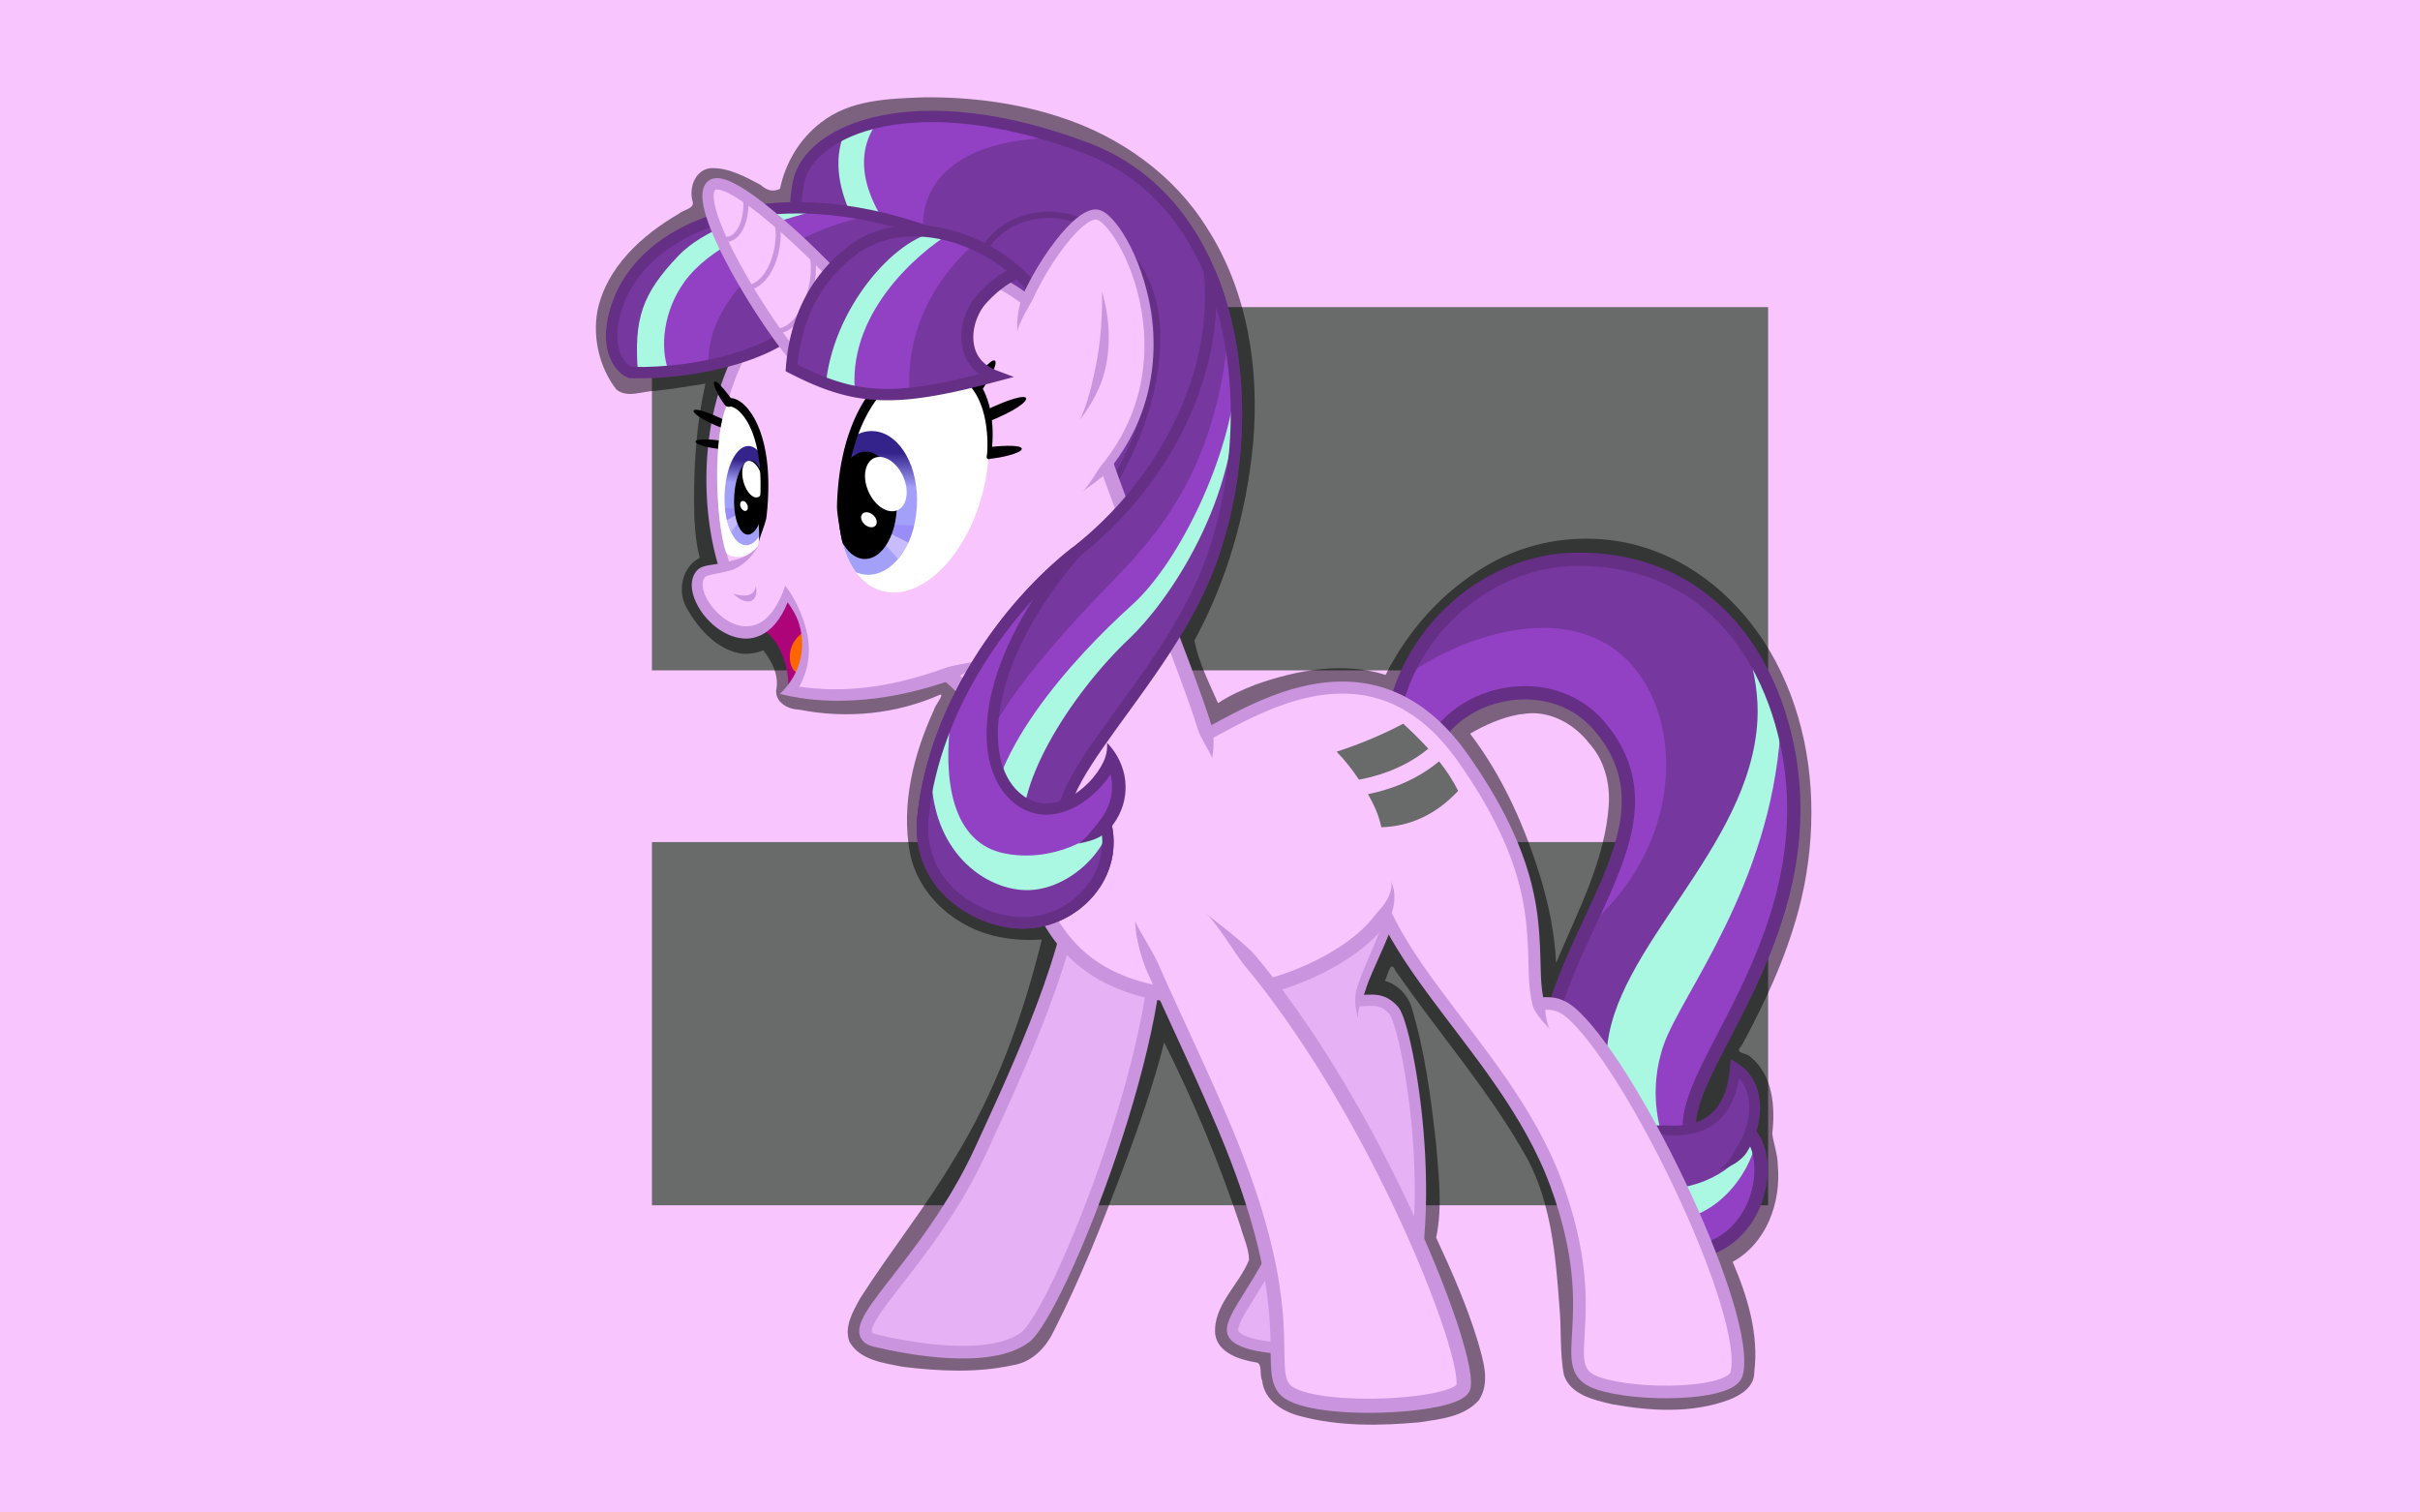 <?xml version="1.0" encoding="UTF-8" standalone="no"?>
<!-- Created with Inkscape (http://www.inkscape.org/) -->

<svg
   xmlns:dc="http://purl.org/dc/elements/1.1/"
   xmlns:cc="http://creativecommons.org/ns#"
   xmlns:rdf="http://www.w3.org/1999/02/22-rdf-syntax-ns#"
   xmlns:svg="http://www.w3.org/2000/svg"
   xmlns="http://www.w3.org/2000/svg"
   xmlns:xlink="http://www.w3.org/1999/xlink"
   xmlns:sodipodi="http://sodipodi.sourceforge.net/DTD/sodipodi-0.dtd"
   xmlns:inkscape="http://www.inkscape.org/namespaces/inkscape"
   width="1920"
   height="1200"
   id="svg2"
   version="1.1"
   inkscape:version="0.91+devel r"
   viewBox="0 0 1920 1200"
   sodipodi:docname="starlight.svg"
   inkscape:export-filename="starlight.png"
   inkscape:export-xdpi="96"
   inkscape:export-ydpi="96"
   enable-background="new">
  <defs
     id="defs4">
    <inkscape:path-effect
       effect="envelope"
       id="path-effect4701"
       is_visible="true"
       yy="false"
       xx="true"
       bendpath1="m 264.349,-187.562 16.972,-3.508"
       bendpath2="m 282.553,-188.956 c 4.571,4.205 9.383,8.904 12.638,15.277"
       bendpath3="m 275.183,-165.031 17.901,-7.016"
       bendpath4="m 267.31,-182.535 c 3.547,3.586 9.084,11.234 10.36,17.318"
       bendpath1-nodetypes="cc"
       bendpath3-nodetypes="cc"
       bendpath2-nodetypes="cc"
       bendpath4-nodetypes="cc" />
    <inkscape:path-effect
       effect="powerstroke"
       id="path-effect4677"
       is_visible="true"
       offset_points="0.267,4.95 | 1.5,4.5 | 2.8,4.5"
       sort_points="true"
       interpolator_type="CubicBezierFit"
       interpolator_beta="0.2"
       start_linecap_type="zerowidth"
       linejoin_type="extrp_arc"
       miter_limit="4"
       end_linecap_type="butt" />
    <inkscape:path-effect
       effect="powerstroke"
       id="path-effect4644"
       is_visible="true"
       offset_points="0.2,4.5 | 2.5,4.5 | 4.378,4.919"
       sort_points="true"
       interpolator_type="CubicBezierJohan"
       interpolator_beta="0.2"
       start_linecap_type="butt"
       linejoin_type="extrp_arc"
       miter_limit="4"
       end_linecap_type="round" />
    <inkscape:path-effect
       effect="powerstroke"
       id="path-effect4521"
       is_visible="true"
       offset_points="0.285,3.857 | 1.698,4.409"
       sort_points="true"
       interpolator_type="CubicBezierJohan"
       interpolator_beta="0.2"
       start_linecap_type="zerowidth"
       linejoin_type="extrp_arc"
       miter_limit="4"
       end_linecap_type="zerowidth" />
    <inkscape:path-effect
       effect="powerstroke"
       id="path-effect4513"
       is_visible="true"
       offset_points="7.8,5.275"
       sort_points="true"
       interpolator_type="CubicBezierJohan"
       interpolator_beta="0.2"
       start_linecap_type="butt"
       linejoin_type="extrp_arc"
       miter_limit="4"
       end_linecap_type="butt" />
    <linearGradient
       inkscape:collect="always"
       id="starlight-eye-7">
      <stop
         style="stop-color:#35238c;stop-opacity:1"
         offset="0"
         id="stop4481" />
      <stop
         style="stop-color:#a2a0f8;stop-opacity:1"
         offset="1"
         id="stop4483" />
    </linearGradient>
    <inkscape:path-effect
       effect="powerstroke"
       id="path-effect19295"
       is_visible="true"
       offset_points="0.822,3.465 | 0.26,4.128"
       sort_points="true"
       interpolator_type="CubicBezierJohan"
       interpolator_beta="0.2"
       start_linecap_type="zerowidth"
       linejoin_type="round"
       miter_limit="4"
       end_linecap_type="zerowidth" />
    <inkscape:path-effect
       effect="powerstroke"
       id="path-effect19235"
       is_visible="true"
       offset_points="1.853,4.782"
       sort_points="true"
       interpolator_type="CubicBezierJohan"
       interpolator_beta="0.2"
       start_linecap_type="round"
       linejoin_type="round"
       miter_limit="4"
       end_linecap_type="zerowidth" />
    <inkscape:path-effect
       effect="powerstroke"
       id="path-effect19227"
       is_visible="true"
       offset_points="0.163,5.621 | 3.791,5.714"
       sort_points="true"
       interpolator_type="CubicBezierJohan"
       interpolator_beta="0.2"
       start_linecap_type="zerowidth"
       linejoin_type="round"
       miter_limit="4"
       end_linecap_type="zerowidth" />
    <inkscape:path-effect
       effect="powerstroke"
       id="path-effect19185"
       is_visible="true"
       offset_points="0.101,5.819 | 3.69,5.262"
       sort_points="true"
       interpolator_type="CubicBezierJohan"
       interpolator_beta="0.2"
       start_linecap_type="zerowidth"
       linejoin_type="round"
       miter_limit="4"
       end_linecap_type="zerowidth" />
    <inkscape:path-effect
       effect="powerstroke"
       id="path-effect18932"
       is_visible="true"
       offset_points="0.429,3.594 | 1.687,4.856 | 2.234,2.051 | 3.721,5.314 | 3.135,4.507"
       sort_points="true"
       interpolator_type="CubicBezierJohan"
       interpolator_beta="0.2"
       start_linecap_type="zerowidth"
       linejoin_type="extrp_arc"
       miter_limit="4"
       end_linecap_type="zerowidth" />
    <inkscape:path-effect
       effect="powerstroke"
       id="path-effect18823"
       is_visible="true"
       offset_points="0.124,3.319 | 0.998,4.279 | 1.913,1.701"
       sort_points="true"
       interpolator_type="CubicBezierJohan"
       interpolator_beta="0.2"
       start_linecap_type="zerowidth"
       linejoin_type="round"
       miter_limit="4"
       end_linecap_type="round" />
    <inkscape:path-effect
       effect="powerstroke"
       id="path-effect18790"
       is_visible="true"
       offset_points="0.311,3.021 | 0.676,3.715"
       sort_points="true"
       interpolator_type="CentripetalCatmullRom"
       interpolator_beta="0.2"
       start_linecap_type="zerowidth"
       linejoin_type="round"
       miter_limit="4"
       end_linecap_type="zerowidth" />
    <inkscape:path-effect
       effect="powerstroke"
       id="path-effect18786"
       is_visible="true"
       offset_points="0.27,4.3 | 1.937,3.482"
       sort_points="true"
       interpolator_type="CubicBezierJohan"
       interpolator_beta="0.2"
       start_linecap_type="zerowidth"
       linejoin_type="round"
       miter_limit="4"
       end_linecap_type="zerowidth" />
    <inkscape:path-effect
       effect="powerstroke"
       id="path-effect18823-6"
       is_visible="true"
       offset_points="0.084,3.102 | 0.499,3.054 | 0.927,3.382"
       sort_points="true"
       interpolator_type="CubicBezierJohan"
       interpolator_beta="0.2"
       start_linecap_type="zerowidth"
       linejoin_type="round"
       miter_limit="4"
       end_linecap_type="round" />
    <clipPath
       clipPathUnits="userSpaceOnUse"
       id="clipPath18851-0">
      <use
         x="0"
         y="0"
         xlink:href="#path18831-7"
         id="use18853-8"
         width="100%"
         height="100%" />
    </clipPath>
    <clipPath
       clipPathUnits="userSpaceOnUse"
       id="clipPath19135">
      <use
         x="0"
         y="0"
         xlink:href="#path18868-2"
         id="use19137"
         transform="matrix(-1.839,0,0,1.447,1758.19,-109.864)"
         width="100%"
         height="100%" />
    </clipPath>
    <linearGradient
       inkscape:collect="always"
       xlink:href="#starlight-eye-7"
       id="linearGradient4487"
       x1="-877.857"
       y1="577.143"
       x2="-882.143"
       y2="832.857"
       gradientUnits="userSpaceOnUse"
       gradientTransform="translate(2769.838,-901.056)" />
    <linearGradient
       inkscape:collect="always"
       xlink:href="#starlight-eye-7"
       id="linearGradient4497"
       gradientUnits="userSpaceOnUse"
       gradientTransform="matrix(0.934,0,0,0.97,24.102,8.501)"
       x1="676.786"
       y1="203.434"
       x2="678.929"
       y2="230.934" />
    <linearGradient
       inkscape:collect="always"
       xlink:href="#starlight-eye-7"
       id="linearGradient5401"
       gradientUnits="userSpaceOnUse"
       gradientTransform="matrix(1.057,0,0,0.97,-14.504,-55.888)"
       x1="676.786"
       y1="203.434"
       x2="678.929"
       y2="230.934" />
    <clipPath
       clipPathUnits="userSpaceOnUse"
       id="clipPath5426">
      <use
         x="0"
         y="0"
         xlink:href="#path4712"
         id="use5428"
         width="100%"
         height="100%" />
    </clipPath>
  </defs>
  <sodipodi:namedview
     id="base"
     pagecolor="#ffffff"
     bordercolor="#666666"
     borderopacity="1.0"
     inkscape:pageopacity="0.0"
     inkscape:pageshadow="2"
     inkscape:zoom="0.35"
     inkscape:cx="1005.5083"
     inkscape:cy="1131.2247"
     inkscape:document-units="px"
     inkscape:current-layer="layer11"
     showgrid="false"
     inkscape:window-width="2379"
     inkscape:window-height="1411"
     inkscape:window-x="30"
     inkscape:window-y="0"
     inkscape:window-maximized="1"
     borderlayer="true"
     inkscape:object-nodes="false"
     inkscape:snap-nodes="false"
     inkscape:snap-smooth-nodes="true"
     inkscape:snap-page="true" />
  <g
     inkscape:groupmode="layer"
     id="layer9"
     inkscape:label="colors"
     style="display:none">
    <rect
       style="opacity:1;fill:#f8c5ff;fill-opacity:1;stroke:none;stroke-width:8.565;stroke-linecap:round;stroke-linejoin:bevel;stroke-miterlimit:6;stroke-dasharray:none;stroke-opacity:1"
       id="rect4465"
       width="368.992"
       height="429.554"
       x="503.199"
       y="-563.663" />
    <rect
       style="opacity:1;fill:#ca95de;fill-opacity:1;stroke:none;stroke-width:8.565;stroke-linecap:round;stroke-linejoin:bevel;stroke-miterlimit:6;stroke-dasharray:none;stroke-opacity:1"
       id="rect4467"
       width="156.478"
       height="543.224"
       x="401.7"
       y="-587.593" />
    <rect
       style="opacity:1;fill:#696a6a;fill-opacity:1;stroke:none;stroke-width:8.565;stroke-linecap:round;stroke-linejoin:bevel;stroke-miterlimit:6;stroke-dasharray:none;stroke-opacity:1"
       id="rect4469"
       width="247.404"
       height="90.936"
       x="166.486"
       y="-352.334" />
    <rect
       style="opacity:1;fill:#9241c4;fill-opacity:1;stroke:none;stroke-width:1.923;stroke-linecap:round;stroke-linejoin:bevel;stroke-miterlimit:6;stroke-dasharray:none;stroke-opacity:1"
       id="rect4471"
       width="195"
       height="309.286"
       x="1411.922"
       y="-519.169" />
    <rect
       style="opacity:1;fill:#aaf8e1;fill-opacity:1;stroke:none;stroke-width:1.923;stroke-linecap:round;stroke-linejoin:bevel;stroke-miterlimit:6;stroke-dasharray:none;stroke-opacity:1"
       id="rect4473"
       width="150.714"
       height="318.571"
       x="1266.922"
       y="-522.026" />
    <rect
       style="opacity:1;fill:#76379f;fill-opacity:1;stroke:none;stroke-width:1.923;stroke-linecap:round;stroke-linejoin:bevel;stroke-miterlimit:6;stroke-dasharray:none;stroke-opacity:1"
       id="rect4475"
       width="124.286"
       height="322.857"
       x="1144.779"
       y="-524.169" />
    <rect
       style="opacity:1;fill:#652f85;fill-opacity:1;stroke:none;stroke-width:1.923;stroke-linecap:round;stroke-linejoin:bevel;stroke-miterlimit:6;stroke-dasharray:none;stroke-opacity:1"
       id="rect4477"
       width="625.714"
       height="123.571"
       x="1014.065"
       y="-610.598" />
    <ellipse
       style="opacity:1;fill:url(#linearGradient4487);fill-opacity:1;stroke:none;stroke-width:1.923;stroke-linecap:round;stroke-linejoin:bevel;stroke-miterlimit:6;stroke-dasharray:none;stroke-opacity:1"
       id="path4479"
       cx="1890.91"
       cy="-196.056"
       rx="99.643"
       ry="146.429" />
    <rect
       style="opacity:1;fill:#9a8df7;fill-opacity:1;stroke:none;stroke-width:1.923;stroke-linecap:round;stroke-linejoin:bevel;stroke-miterlimit:6;stroke-dasharray:none;stroke-opacity:1"
       id="rect4489"
       width="141.421"
       height="44.447"
       x="1725.341"
       y="-226.335" />
    <rect
       style="opacity:1;fill:#c8bcff;fill-opacity:1;stroke:none;stroke-width:1.923;stroke-linecap:round;stroke-linejoin:bevel;stroke-miterlimit:6;stroke-dasharray:none;stroke-opacity:1"
       id="rect4491"
       width="147.857"
       height="54.286"
       x="1719.124"
       y="-182.127" />
    <rect
       style="opacity:1;fill:#e7b2f5;fill-opacity:1;stroke:none;stroke-width:1.923;stroke-linecap:round;stroke-linejoin:bevel;stroke-miterlimit:6;stroke-dasharray:none;stroke-opacity:1"
       id="rect4493"
       width="468.711"
       height="195.97"
       x="424.264"
       y="-759.696" />
  </g>
  <g
     inkscape:groupmode="layer"
     id="layer1"
     inkscape:label="bg">
    <rect
       style="opacity:1;fill:#f8c5ff;fill-opacity:1;stroke:none;stroke-width:1.923;stroke-linecap:round;stroke-linejoin:bevel;stroke-miterlimit:6;stroke-dasharray:none;stroke-opacity:1"
       id="rect5437"
       width="1920"
       height="1200"
       x="0"
       y="0" />
    <g
       id="g4693-9"
       transform="matrix(29.344,0,0,29.344,-7342.748,5744.464)"
       style="display:inline;opacity:1">
      <path
         id="rect4687-8"
         style="opacity:1;fill:#696a6a;fill-opacity:1;stroke:none;stroke-width:9.736;stroke-linecap:butt;stroke-linejoin:bevel;stroke-miterlimit:6;stroke-dasharray:none;stroke-opacity:1"
         d="m 267.857,-172.995 c 10.06,0 20.119,0 30.179,0 0,3.274 0,6.548 0,9.821 -10.06,0 -20.119,0 -30.179,0 0,-3.274 0,-6.548 0,-9.821 z m 0,-14.464 c 10.06,0 20.119,0 30.179,0 0,3.274 0,6.548 0,9.821 -10.06,0 -20.119,0 -30.179,0 0,-3.274 0,-6.548 0,-9.821 z"
         inkscape:connector-curvature="0"
         sodipodi:nodetypes="cccccccccc" />
    </g>
  </g>
  <g
     inkscape:groupmode="layer"
     id="layer19"
     inkscape:label="shadow" />
  <g
     inkscape:groupmode="layer"
     id="layer11"
     inkscape:label="glow"
     style="display:inline">
    <path
       sodipodi:type="inkscape:offset"
       inkscape:radius="14.115938"
       inkscape:original="M 733.83594 91.320312 C 718.29185 91.474121 704.73158 92.678013 694.28516 94.285156 C 638.57087 102.85659 630.35659 156.42802 631.78516 161.78516 C 612.1423 164.6423 608.21401 168.92857 604.64258 165 C 593.57115 154.64285 569.28544 145.71428 564.64258 147.5 C 559.99972 149.28571 565.71484 169.64201 565.71484 171.42773 C 548.57198 178.57058 454.64341 225.00085 498.21484 298.57227 C 551.07198 292.85799 583.21484 285.71484 583.21484 285.71484 C 565.70828 296.7819 555.89418 437.97763 575 450.71484 C 557.14286 452.8577 543.92912 465.00084 568.21484 491.07227 C 592.50055 517.14369 606.42773 497.85742 606.42773 497.85742 C 619.64202 505.71456 634.99972 532.50028 629.64258 547.85742 C 709.28544 565.00028 746.42941 530 753.57227 535 C 760.71513 540 767.1437 547.14341 763.57227 550.71484 C 736.42941 596.42913 727.85687 647.85659 737.14258 679.28516 C 746.42829 710.71373 780.71401 737.14342 832.14258 730.71484 C 839.99972 735.00056 841.42773 744.28516 841.42773 744.28516 C 828.34645 799.22649 808.73473 855.64714 784.25 900.69531 C 739.51641 982.9983 686.15587 1036.1757 686.42773 1058.5703 C 696.42773 1075.7131 803.57143 1079.2854 815 1062.1426 C 828.4861 1054.2586 920.41343 830.4288 915.71484 784.28516 C 949.49908 834.83308 1000.9787 966.7217 1005.7148 998.21289 C 1003.2148 1019.2843 975.35769 1039.6415 978.21484 1058.2129 C 985.3577 1067.8557 1011.7852 1068.2148 1011.7852 1068.2148 C 1011.7852 1068.2148 1014.1393 1096.3013 1018.2344 1101.0059 C 1037.1249 1122.708 1152.8574 1119.9991 1162.8574 1101.4277 C 1172.8574 1082.8562 1124.2852 982.85742 1124.2852 982.85742 C 1137.1424 957.14314 1114.2852 812.85798 1104.2852 798.57227 C 1094.2852 784.28655 1080 795.71484 1080 795.71484 C 1078.5714 780.00056 1102.8574 737.14258 1102.8574 737.14258 C 1130.0003 785.714 1204.2857 867.14231 1230 924.28516 C 1255.7143 981.42802 1251.1839 1078.0652 1254.041 1086.6367 C 1256.1721 1102.4687 1349.3807 1114.7608 1377.1426 1091.4277 C 1385.714 1048.5705 1355.7148 994.28516 1355.7148 994.28516 C 1404.2862 978.57088 1399.9991 921.42885 1391.4277 902.85742 C 1398.5408 858.00716 1378.5723 848.57227 1378.5723 848.57227 C 1372.858 881.42941 1341.4277 898.57227 1341.4277 898.57227 C 1339.9991 847.1437 1417.1432 777.14258 1422.8574 657.14258 C 1428.5717 537.14257 1355.7143 442.8563 1260 441.42773 C 1164.2857 439.99916 1111.4283 534.28516 1107.1426 554.28516 C 1063.5711 527.85659 974.28488 559.28487 961.42773 581.42773 C 949.99916 554.99916 935.71456 528.57199 932.85742 505.71484 C 962.85742 455.71484 1014.1122 312.76925 952.68359 199.91211 C 902.77288 108.21568 801.19364 90.65381 733.83594 91.320312 z M 1220.2461 551.92383 C 1240.0244 553.19782 1260.5924 563.1264 1278.5723 590 C 1317.3289 647.92739 1252.1432 747.14286 1237.8574 795 C 1231.4289 796.42857 1219.2852 792.85742 1219.2852 792.85742 C 1230.7138 715.00028 1170.7152 597.85659 1143.5723 579.28516 C 1156.5117 571.71679 1187.2822 549.80051 1220.2461 551.92383 z "
       xlink:href="#path5467"
       style="opacity:1;fill:#000000;fill-opacity:0.502;stroke:none;stroke-width:1.923;stroke-linecap:round;stroke-linejoin:bevel;stroke-miterlimit:6;stroke-dasharray:none;stroke-opacity:1"
       id="path5478"
       inkscape:href="#path5467"
       d="m 733.227,77.217 c -28.21,1.011 -59.045,1.798 -82.182,20.24 -16.661,12.779 -27.996,31.923 -32.211,52.398 -6.057,2.794 -10.724,0.947 -15.506,-3.238 -12.231,-6.491 -25.434,-13.816 -39.691,-13.197 -11.896,1.385 -16.849,14.87 -14.408,25.371 2.861,6.828 -6.647,7.262 -10.502,10.709 -29.38,17.003 -57.512,42.496 -64.715,77.064 -3.928,21.614 1.58,45.203 15.061,62.508 8.786,7.075 20.625,1.153 30.73,1.043 13.361,-1.475 26.628,-3.618 39.904,-5.701 -7.872,34.882 -9.783,70.939 -8.805,106.604 0.625,10.613 1.562,21.269 4.266,31.582 -14.352,7.455 -18.025,26.733 -10.152,40.184 9.45,16.44 24.017,33.085 43.844,35.848 5.675,0.388 11.516,-0.444 16.689,-2.715 6.995,8.831 12.714,20.04 10.277,31.525 -0.826,9.925 9.476,15.389 18.178,15.557 37.379,7.454 76.921,3.677 111.824,-11.855 3.839,-0.735 -4.213,8.676 -4.926,12.268 -16.06,35.035 -26.106,74.658 -18.984,113.18 6.795,34.661 37.69,60.767 71.707,66.949 10.845,2.062 21.965,2.728 32.971,1.832 -15.015,61.005 -36.544,120.959 -69.77,174.549 -22.586,38.134 -50.494,72.73 -74.307,110.045 -5.655,10.29 -13.133,22.803 -8.518,34.664 8.285,14.532 26.958,16.709 41.857,19.709 29.411,3.629 59.758,5.107 88.865,-1.441 14.833,-2.626 25.555,-14.398 31.686,-27.512 20.738,-40.766 37.634,-83.379 53.84,-126.109 12.535,-33.586 24.592,-67.431 33.4,-102.213 23.671,46.966 43.775,95.773 60.434,145.652 2.348,8.855 6.795,17.764 6.871,26.887 -7.876,20.002 -28.497,35.635 -26.863,58.867 2.153,14.836 19.087,20.215 31.912,22.377 6.129,0.147 3.004,10.029 5.389,14.381 1.524,15.72 16.373,24.886 30.383,28.375 30.7,8.165 63.044,7.719 94.453,4.812 16.384,-2.472 35.255,-4.279 46.965,-17.373 9.555,-14.036 3.494,-31.984 -0.74,-46.85 -8.581,-28.314 -20.576,-55.461 -33.02,-82.258 5.279,-24.793 1.849,-50.419 -0.15,-75.416 -4.125,-36.41 -8.876,-73.076 -19.574,-108.215 -3.387,-9.469 -11.179,-17.469 -21.004,-20.107 2.383,-3.778 4.346,-17.42 8.252,-8.389 34.857,50.526 75.902,96.966 105.596,150.924 18.241,35.395 21.748,75.939 24.619,115.018 1.84,18.392 0.148,37.199 3.68,55.35 5.411,15.637 23.836,19.623 38.139,22.998 30.422,5.459 63.006,7.477 92.486,-3.404 9.691,-3.731 20.667,-10.419 20.35,-22.205 3.738,-30.035 -5.421,-60.035 -17.166,-87.359 26.944,-14.658 38.652,-47.394 35.809,-76.758 -0.061,-8.511 -3.297,-16.805 -4.371,-24.936 2.473,-21.086 0.575,-46.3 -17.057,-60.711 -3.97,-4.208 -13.808,-2.301 -7.141,-9.273 24.7,-45.667 46.146,-94.169 52.699,-146.121 6.652,-50.798 0.622,-103.901 -21.666,-150.359 -20.102,-42.168 -54.786,-78.543 -98.928,-95.336 -43.669,-17 -94.768,-12.678 -134.967,11.387 -34.266,20.13 -61.955,50.99 -79.723,86.432 -33.725,-10.643 -70.303,-3.89 -102.908,7.602 -10.417,4.042 -20.714,8.615 -30.037,14.824 -7.072,-16.206 -15.329,-32.196 -18.721,-49.689 26.115,-48.063 41.359,-101.845 46.525,-156.205 5.217,-58.906 -4.16,-121.023 -36.713,-171.367 C 931.187,138.379 888.323,108.205 841.359,92.982 806.576,81.509 769.775,76.921 733.227,77.217 Z M 1215.346,565.855 c 17.84,-0.213 34.749,9.899 45.543,23.949 11.835,13.107 16.489,30.945 15.549,48.303 -2.976,44.871 -24.869,85.242 -41.869,126.002 -1.03,-22.141 -5.309,-44.057 -11.562,-65.297 -12.511,-41.496 -30.248,-82.108 -56.654,-116.723 12.033,-6.981 24.957,-12.691 38.695,-15.24 0.87,-0.084 1.739,-0.168 2.609,-0.252 2.571,-0.47 5.141,-0.712 7.689,-0.742 z" />
    <path
       style="opacity:1;fill:#1a466a;fill-opacity:1;stroke:none;stroke-width:1.923;stroke-linecap:round;stroke-linejoin:bevel;stroke-miterlimit:6;stroke-dasharray:none;stroke-opacity:1"
       d="m 733.836,91.32 c -15.544,0.154 -29.104,1.358 -39.551,2.965 -55.714,8.571 -63.929,62.143 -62.5,67.5 -19.643,2.857 -23.571,7.143 -27.143,3.215 -11.071,-10.357 -35.357,-19.286 -40,-17.5 -4.643,1.786 1.072,22.142 1.072,23.928 -17.143,7.143 -111.071,53.573 -67.5,127.145 52.857,-5.714 85,-12.857 85,-12.857 -17.507,11.067 -27.321,152.263 -8.215,165 -17.857,2.143 -31.071,14.286 -6.785,40.357 24.286,26.071 38.213,6.785 38.213,6.785 13.214,7.857 28.572,34.643 23.215,50 C 709.285,565 746.429,530 753.572,535 c 7.143,5 13.571,12.143 10,15.715 -27.143,45.714 -35.715,97.142 -26.43,128.57 9.286,31.429 43.571,57.858 95,51.43 7.857,4.286 9.285,13.57 9.285,13.57 -13.081,54.941 -32.693,111.362 -57.178,156.41 -44.734,82.303 -98.094,135.481 -97.822,157.875 10,17.143 117.143,20.715 128.571,3.572 13.486,-7.884 105.414,-231.714 100.715,-277.857 33.784,50.548 85.263,182.437 89.999,213.929 -2.5,21.071 -30.357,41.429 -27.499,60 7.143,9.643 33.571,10.001 33.571,10.001 0,0 2.353,28.086 6.448,32.791 18.89,21.702 134.624,18.994 144.624,0.423 10,-18.572 -38.572,-118.57 -38.572,-118.57 12.857,-25.714 -10,-169.999 -20,-184.285 -10,-14.286 -24.285,-2.857 -24.285,-2.857 -1.429,-15.714 22.857,-58.572 22.857,-58.572 27.143,48.571 101.428,130 127.143,187.143 25.714,57.143 21.183,153.781 24.041,162.352 2.131,15.832 95.34,28.123 123.102,4.79 8.571,-42.857 -21.428,-97.143 -21.428,-97.143 48.571,-15.714 44.284,-72.856 35.713,-91.428 7.113,-44.85 -12.855,-54.285 -12.855,-54.285 -5.714,32.857 -37.145,50 -37.145,50 -1.429,-51.429 75.716,-121.43 81.43,-241.43 C 1428.572,537.143 1355.714,442.856 1260,441.428 c -95.714,-1.429 -148.572,92.857 -152.857,112.857 -43.572,-26.429 -132.858,5 -145.715,27.143 -11.429,-26.429 -25.713,-52.856 -28.57,-75.713 30,-50 81.256,-192.945 19.827,-305.802 C 902.774,108.216 801.194,90.654 733.836,91.32 Z M 1278.572,590 c 38.757,57.927 -26.429,157.143 -40.715,205 -6.428,1.429 -18.572,-2.143 -18.572,-2.143 11.429,-77.857 -48.57,-195.001 -75.713,-213.572 20.703,-12.109 87.054,-60.948 135,10.715 z"
       id="path5467"
       inkscape:connector-curvature="0"
       sodipodi:nodetypes="sscccccccsccscsccsccccccsccsccsccccccsscccssscccs" />
  </g>
  <g
     inkscape:groupmode="layer"
     id="layer2"
     inkscape:label="pony"
     transform="translate(0,147.638)"
     style="display:inline;opacity:1"
     sodipodi:insensitive="true">
    <g
       inkscape:groupmode="layer"
       id="layer15"
       inkscape:label="hoof back b"
       style="display:inline;opacity:1">
      <path
         style="opacity:1;fill:#e7b2f5;fill-opacity:1;stroke:#ca95de;stroke-width:9;stroke-linecap:round;stroke-linejoin:miter;stroke-miterlimit:6;stroke-dasharray:none;stroke-opacity:1"
         d="m 1074.574,646.76 c 16.429,-1.429 22.704,-1.953 31.166,7.247 11.288,12.273 42.385,182.028 -1.643,264.51 -44.411,7.086 -125.703,7.601 -126.208,-10.581 -0.505,-18.183 50.768,-64.109 54.303,-138.86 C 1035.728,694.324 953.571,639.505 975,539.505"
         id="path19297"
         inkscape:connector-curvature="0"
         sodipodi:nodetypes="cscssc" />
      <path
         sodipodi:nodetypes="cc"
         inkscape:connector-curvature="0"
         id="path19299"
         d="m 1105.612,478.596 c 28.688,90.518 -35.743,144.467 -28.019,182.159 l -41.164,1.965 L 965.714,553.791 1022.5,482.005 Z"
         style="opacity:1;fill:#e7b2f5;fill-opacity:1;stroke:none;stroke-width:4;stroke-linecap:round;stroke-linejoin:miter;stroke-miterlimit:6;stroke-dasharray:none;stroke-opacity:1" />
      <path
         style="opacity:1;fill:#ca95de;fill-opacity:1;stroke:none;stroke-width:4;stroke-linecap:round;stroke-linejoin:miter;stroke-miterlimit:6;stroke-dasharray:none;stroke-opacity:1"
         d="m 1105.612,478.596 c 2.534,7.995 4.685,20.312 4.779,33.723 0.093,13.455 -1.752,23.156 -2.491,29.423 -0.644,5.455 -1.737,12.395 -3.819,20.739 -2.099,8.409 -4.826,16.76 -8.207,25.598 -5.93,15.499 -12.671,29.825 -16.407,39.786 -1.585,4.226 -2.625,7.459 -3.386,10.093 -0.749,2.591 -1.122,7.424 -0.674,12.148 0.437,4.61 1.774,8.632 2.187,10.649 -0.462,-2.256 -0.055,-6.013 1.263,-10.324 1.257,-4.113 3.225,-8.278 3.881,-10.549 0.699,-2.42 1.718,-5.483 3.29,-9.507 3.725,-9.529 10.705,-23.692 17.028,-39.485 3.604,-9.001 6.569,-17.641 8.865,-26.405 2.278,-8.696 3.5,-16.027 4.179,-21.779 0.735,-6.226 0.653,-17.525 -1.597,-30.755 -2.446,-14.385 -6.125,-24.632 -8.89,-33.356 z"
         id="path19293"
         inkscape:connector-curvature="0"
         inkscape:path-effect="#path-effect19295"
         inkscape:original-d="m 1105.612,478.59553 c 28.6878,90.51815 -35.7432,144.46668 -28.0191,182.15922"
         sodipodi:nodetypes="cc" />
    </g>
    <g
       inkscape:groupmode="layer"
       id="layer17"
       inkscape:label="hoof fore b"
       style="display:inline">
      <path
         style="display:inline;opacity:1;fill:#e7b2f5;fill-opacity:1;stroke:#ca95de;stroke-width:10;stroke-linecap:round;stroke-linejoin:miter;stroke-miterlimit:6;stroke-dasharray:none;stroke-opacity:1"
         d="m 852.569,552.842 c -2.02,59.599 -56.637,172.989 -73.741,210.617 -42.931,94.449 -116.168,144.957 -84.348,152.533 26.115,6.218 90.144,18.337 118.693,-2.525 26.264,-19.193 120.208,-254.053 103.036,-346.987"
         id="path19243"
         inkscape:connector-curvature="0"
         sodipodi:nodetypes="csssc" />
    </g>
    <g
       inkscape:groupmode="layer"
       id="layer18"
       inkscape:label="tail"
       style="opacity:1">
      <path
         style="opacity:1;fill:#76379f;fill-opacity:1;stroke:none;stroke-width:3.066;stroke-linecap:round;stroke-linejoin:bevel;stroke-miterlimit:6;stroke-dasharray:none;stroke-opacity:1"
         d="m 1131.291,456.544 c 14.804,-54.66 97.217,-75.815 137.788,-27.899 70.488,83.248 -44.411,167.965 -44.98,280.7 -0.456,90.219 46.119,138.927 109.32,137.788 63.2,-1.139 76.865,-76.865 52.382,-97.932 -7.971,17.081 -34.162,28.469 -43.272,11.387 -20.497,-42.703 83.799,-140.723 80.582,-246.579 -3.292,-108.315 -21.936,-178.172 -134.103,-212.904 -107.428,-33.265 -185.615,63.2 -186.185,146.329"
         id="path4499"
         inkscape:connector-curvature="0"
         sodipodi:nodetypes="csssccssc" />
      <path
         style="opacity:1;fill:#9241c4;fill-opacity:1;stroke:none;stroke-width:2.021;stroke-linecap:round;stroke-linejoin:bevel;stroke-miterlimit:6;stroke-dasharray:none;stroke-opacity:1"
         d="m 1393.425,760.012 c -10.765,14.318 -30.02,31.112 -57.059,44.632 -22.813,11.406 -72.707,-14.488 -106.328,-42.921 14.421,56.487 53.777,86.305 103.38,85.412 54.92,-0.99 72.426,-58.297 60.007,-87.122 z"
         id="path4517"
         inkscape:connector-curvature="0" />
      <path
         style="opacity:1;fill:#9241c4;fill-opacity:1;stroke:none;stroke-width:2.021;stroke-linecap:round;stroke-linejoin:bevel;stroke-miterlimit:6;stroke-dasharray:none;stroke-opacity:1"
         d="m 1400.286,392.905 c 0.903,57.382 -9.884,144.205 -64.45,207.865 -70.082,81.762 -28.672,145.473 -14.337,152.375 6.225,2.997 12.75,2.786 18.662,-0.103 -7.803,-44.866 77.115,-127.609 78.661,-227.603 0.795,-51.4 -2.979,-96.015 -18.537,-132.534 z"
         id="path4515"
         inkscape:connector-curvature="0" />
      <path
         style="opacity:1;fill:#9241c4;fill-opacity:1;stroke:none;stroke-width:3.066;stroke-linecap:round;stroke-linejoin:bevel;stroke-miterlimit:6;stroke-dasharray:none;stroke-opacity:1"
         d="m 1223.805,350.54 c -38.386,0.115 -79.447,17.559 -108.388,38.029 -8.054,19.124 -12.46,39.362 -12.594,58.866 l 28.468,9.109 c 14.804,-54.66 97.216,-75.815 137.788,-27.899 42.83,50.583 17.199,101.749 -9.625,159.373 83.33,-71.636 75.95,-181.776 21.013,-220.865 -16.654,-11.85 -36.28,-16.675 -56.663,-16.613 z"
         id="path4501"
         inkscape:connector-curvature="0" />
      <path
         style="opacity:1;fill:#aaf8e1;fill-opacity:1;stroke:none;stroke-width:3.066;stroke-linecap:round;stroke-linejoin:bevel;stroke-miterlimit:6;stroke-dasharray:none;stroke-opacity:1"
         d="m 1386.239,366.973 c 6.315,19.585 9.006,39.411 8.101,56.548 -5.399,102.289 -115.583,181.63 -119.569,264.189 -3.191,66.09 43.273,62.631 43.273,62.631 0,0 -11.417,-32.036 2.279,-70.032 14.274,-39.6 83.982,-125.765 92.129,-246.877 -4.938,-24.951 -13.167,-47.198 -26.214,-66.458 z"
         id="path4503"
         inkscape:connector-curvature="0" />
      <path
         style="opacity:1;fill:#aaf8e1;fill-opacity:1;stroke:none;stroke-width:3.066;stroke-linecap:round;stroke-linejoin:bevel;stroke-miterlimit:6;stroke-dasharray:none;stroke-opacity:1"
         d="m 1227.74,674.651 c -2.244,11.276 -3.582,22.827 -3.642,34.693 -0.109,21.615 2.489,40.841 7.36,57.576 20.858,30.91 50.437,50.857 79.185,54.022 49.882,5.492 77.306,-37.921 82.314,-61.978 -0.674,-1.442 -1.426,-2.806 -2.256,-4.082 -6.586,15.77 -29.809,40.079 -71.516,41.006 -51.813,1.151 -85.412,-60.646 -91.444,-121.238 z"
         id="path4507"
         inkscape:connector-curvature="0" />
      <path
         sodipodi:nodetypes="csssccssc"
         inkscape:connector-curvature="0"
         id="path4509"
         d="m 1136.383,457.923 c 2.906,-10.73 8.927,-21.008 18.376,-29.722 9.402,-8.67 22.101,-15.624 36.911,-18.923 11.925,-2.657 25.102,-2.881 37.939,0.5 12.764,3.361 25.345,10.347 35.445,22.276 16.379,19.344 22.383,38.812 21.544,59.504 -0.813,20.046 -7.982,40.924 -18.195,64.265 -9.562,21.854 -21.588,45.254 -31.554,70.653 -9.919,25.281 -17.874,52.954 -18.025,82.843 -0.223,44.194 10.641,80.16 30.951,105.243 20.325,25.102 49.534,38.462 83.739,37.846 16.775,-0.302 30.558,-5.539 41.3,-13.826 10.7,-8.255 18.155,-19.358 22.608,-31.066 4.406,-11.585 5.93,-23.913 4.651,-34.895 -1.267,-10.872 -5.368,-20.996 -12.831,-27.417 -1.943,-1.672 -4.099,-3.077 -6.413,-4.18 -0.318,2.058 -0.927,4.06 -1.808,5.947 -3.288,7.045 -10.371,12.495 -17.457,14.311 -3.538,0.907 -6.76,0.831 -9.377,-0.079 -2.517,-0.875 -4.748,-2.603 -6.388,-5.627 -1.992,-4.21 -2.6,-9.209 -1.876,-15.292 0.736,-6.19 2.819,-13.221 6.01,-21.228 6.472,-16.239 17.139,-35.601 28.414,-57.702 23.669,-46.397 48.379,-102.075 48.126,-168.332 -0.17,-44.673 -12.914,-94.366 -39.801,-132.83 -14.787,-21.154 -33.619,-38.658 -56.635,-50.792 -23.033,-12.143 -49.699,-18.622 -79.899,-18.62 -38.308,0.003 -71.903,15.606 -96.418,35.99 -24.893,20.698 -40.982,46.399 -49.627,71.257 -1.813,5.214 -4.414,13.556 -6.254,24.053 -1.857,10.595 -2.25,19.436 -2.29,25.319 l 10.55,0.072 c 0.037,-5.477 0.403,-13.707 2.132,-23.569 1.714,-9.774 4.136,-17.544 5.828,-22.408 8.062,-23.178 23.102,-47.226 46.411,-66.61 22.983,-19.112 54.255,-33.551 89.668,-33.554 28.648,-0.003 53.608,6.132 74.982,17.401 21.368,11.266 38.974,27.578 52.904,47.505 25.438,36.391 37.735,83.885 37.898,126.825 0.243,63.606 -23.457,117.398 -46.974,163.497 -11.01,21.583 -22.103,41.746 -28.816,58.591 -3.343,8.39 -5.807,16.422 -6.696,23.867 -0.897,7.505 -0.229,14.706 2.901,21.227 0.016,0.033 0.032,0.067 0.048,0.1 0.018,0.033 0.035,0.067 0.053,0.1 2.862,5.367 7.162,8.94 12.235,10.715 4.996,1.747 10.423,1.648 15.511,0.344 7.588,-1.945 15.088,-6.747 20.305,-13.425 2.575,4.083 4.369,9.452 5.104,15.764 1.073,9.211 -0.196,19.836 -4.032,29.924 -3.864,10.158 -10.245,19.557 -19.18,26.454 -8.901,6.87 -20.482,11.377 -35.057,11.64 -31.11,0.561 -57.236,-11.487 -75.419,-33.972 -18.288,-22.614 -28.745,-55.984 -28.531,-98.515 0.142,-28.06 7.611,-54.356 17.295,-79.039 9.707,-24.741 21.656,-48.012 31.399,-70.282 10.318,-23.582 18.174,-45.963 19.071,-68.067 0.949,-23.396 -5.997,-45.447 -24.034,-66.749 -11.641,-13.748 -26.18,-21.813 -40.808,-25.665 -14.649,-3.857 -29.556,-3.569 -42.922,-0.591 -16.597,3.697 -30.986,11.516 -41.77,21.461 -10.88,10.034 -17.972,22.043 -21.406,34.725 z"
         style="opacity:1;fill:#652f85;fill-opacity:1;fill-rule:nonzero;stroke:none;stroke-width:3.066;stroke-linecap:round;stroke-linejoin:bevel;stroke-miterlimit:6;stroke-dasharray:none;stroke-opacity:1"
         inkscape:path-effect="#path-effect4513"
         inkscape:original-d="m 1131.2913,456.5438 c 14.8039,-54.6597 97.2167,-75.81473 137.7881,-27.89924 70.4881,83.24759 -44.411,167.96472 -44.9804,280.70036 -0.4557,90.21868 46.1192,138.92674 109.3195,137.78799 63.2002,-1.13875 76.8651,-76.86521 52.3821,-97.93196 -7.9712,17.08115 -33.5991,25.84067 -42.7092,8.7595 -20.4973,-42.70287 80.6085,-133.004 80.1052,-264.91932 -0.3187,-83.54735 -46.2615,-196.99778 -171.0598,-196.98663 -78.1108,0.007 -148.7447,68.25105 -149.314,151.37934" />
      <path
         style="opacity:1;fill:#76379f;fill-opacity:1;stroke:none;stroke-width:3.066;stroke-linecap:round;stroke-linejoin:bevel;stroke-miterlimit:6;stroke-dasharray:none;stroke-opacity:1"
         d="m 1289.007,742.938 c 40.995,11.387 82.559,13.096 87.683,-43.272 31.316,21.067 9.1,76.094 -14.244,80.649"
         id="path4505"
         inkscape:connector-curvature="0"
         sodipodi:nodetypes="ccc" />
      <path
         inkscape:connector-curvature="0"
         id="path4519"
         d="m 1289.007,742.938 c 3.504,0.973 10.28,3.762 17.088,6.032 7.107,2.369 13.331,3.887 17.037,4.075 6.215,0.316 15.374,0.244 24.364,-2.614 7.611,-2.419 15.333,-6.888 21.481,-15.079 5.098,-6.792 8.852,-15.785 10.829,-27.554 3.933,4.348 6.191,9.518 7.264,14.949 1.509,7.637 0.626,15.532 -1.219,22.302 -2.069,7.587 -5.229,13.462 -7.688,17.224 -0.627,0.96 -1.393,2.422 -2.294,4.05 -1.787,3.23 -3.823,6.565 -6.463,9.368 -2.593,2.753 -5.162,4.272 -6.961,4.623 1.909,-0.372 4.581,-0.477 8.64,-2.097 3.951,-1.577 7.761,-4.084 10.892,-7.034 1.589,-1.498 2.829,-2.953 3.568,-4.085 2.865,-4.383 6.435,-11.122 8.733,-19.784 2.026,-7.635 3.089,-17.009 1.176,-26.273 -1.935,-9.37 -6.923,-18.449 -16.455,-24.808 -1.92,-1.281 -3.944,-2.397 -6.052,-3.337 -0.065,2.135 -0.191,4.268 -0.378,6.395 -1.284,14.602 -5.04,24.52 -10.001,31.256 -4.918,6.678 -11.128,10.375 -17.465,12.441 -7.653,2.495 -15.717,2.653 -21.578,2.356 -5.081,-0.258 -11.631,0.094 -16.712,-0.163 -7.116,-0.35 -14.198,-1.241 -17.806,-2.243 z"
         style="opacity:1;fill:#652f85;fill-opacity:1;fill-rule:nonzero;stroke:none;stroke-width:3.066;stroke-linecap:round;stroke-linejoin:bevel;stroke-miterlimit:6;stroke-dasharray:none;stroke-opacity:1"
         inkscape:path-effect="#path-effect4521"
         inkscape:original-d="m 1289.0074,742.93787 c 40.9948,11.38741 82.559,13.09553 87.6833,-43.27227 31.3155,21.06675 9.0998,76.09387 -14.2444,80.64887"
         sodipodi:nodetypes="ccc" />
    </g>
    <g
       inkscape:groupmode="layer"
       id="layer14"
       inkscape:label="hoof back f"
       style="display:inline;opacity:1">
      <path
         style="opacity:1;fill:#f8c5ff;fill-opacity:1;stroke:#ca95de;stroke-width:10;stroke-linecap:round;stroke-linejoin:miter;stroke-miterlimit:6;stroke-dasharray:none;stroke-opacity:1"
         d="m 1087.143,496.648 c -21.422,100.493 104.532,177.328 147.769,295.6 39.814,108.91 -4.041,144.957 32.83,157.584 31.18,10.678 105.821,9.567 110.107,-7.576 11.617,-46.467 -78.161,-234.86 -128.163,-283.348 -13.371,-12.966 -21.845,-11.112 -38.512,-8.586 -4.041,-39.396 -34.85,-124.754 -54.548,-130.815"
         id="path19241"
         inkscape:connector-curvature="0"
         sodipodi:nodetypes="csssscc" />
      <path
         sodipodi:nodetypes="csc"
         inkscape:connector-curvature="0"
         id="path19237"
         d="m 942.857,440.934 c 25,-3.571 136.332,-102.888 217.857,12.857 86.786,123.214 38.214,171.071 69.286,215.714 l -38.525,12.889 -76.519,-156.069 -37.123,42.174"
         style="opacity:1;fill:#f8c5ff;fill-opacity:1;stroke:none;stroke-width:4;stroke-linecap:round;stroke-linejoin:miter;stroke-miterlimit:6;stroke-dasharray:none;stroke-opacity:1" />
      <path
         style="opacity:1;fill:#ca95de;fill-opacity:1;stroke:none;stroke-width:4;stroke-linecap:round;stroke-linejoin:miter;stroke-miterlimit:6;stroke-dasharray:none;stroke-opacity:1"
         d="m 943.533,445.668 c 3.622,-0.517 8.191,-2.405 14.678,-5.687 5.269,-2.666 11.873,-6.319 19.994,-10.588 13.279,-6.981 32.567,-16.625 53.599,-22.148 18.802,-4.938 40.003,-6.914 61.342,-0.619 21.39,6.31 43.314,21.035 63.658,49.92 22.739,32.283 35.709,58.801 43.378,80.806 7.588,21.773 10.17,39.753 11.3,54.137 1.431,18.211 0.99,32.029 2.026,43.246 0.568,6.15 1.438,11.226 2.63,15.808 0.61,2.344 2.984,6.226 6.027,10.001 2.974,3.69 6.462,6.99 7.835,8.963 -1.493,-2.146 -2.803,-6.429 -3.475,-10.928 -0.651,-4.355 -0.625,-8.502 -1.13,-10.446 -1.04,-3.994 -1.833,-8.548 -2.362,-14.278 -0.968,-10.479 -0.531,-24.237 -2.014,-43.116 -2.349,-29.891 -10.327,-74.297 -56.394,-139.701 -21.407,-30.393 -44.992,-46.523 -68.753,-53.542 -23.591,-6.969 -46.608,-4.726 -66.497,0.498 -22.153,5.818 -42.253,15.906 -55.62,22.933 -8.239,4.331 -14.831,7.975 -19.861,10.52 -6.515,3.296 -9.835,4.485 -11.712,4.753 a 4.782,4.782 90 0 0 1.353,9.469 z"
         id="path19233"
         inkscape:connector-curvature="0"
         inkscape:path-effect="#path-effect19235"
         inkscape:original-d="m 942.85714,440.93361 c 25,-3.57143 136.33216,-102.88816 217.85716,12.85714 86.7857,123.21429 38.2143,171.07143 69.2857,215.71429"
         sodipodi:nodetypes="csc" />
    </g>
    <g
       inkscape:groupmode="layer"
       id="layer22"
       inkscape:label="mane b">
      <path
         sodipodi:nodetypes="csssc"
         inkscape:connector-curvature="0"
         id="path4649"
         d="M 674.651,88.168 C 647.26,77.896 623.938,43.783 633.564,-3.137 642.222,-45.338 726.886,-81.33 862.396,-29.957 984.238,16.234 1003.871,185.732 958.836,302.733 918.376,407.846 801.336,493.901 858.401,528.711"
         style="display:inline;opacity:1;fill:#76379f;fill-opacity:1;stroke:none;stroke-width:9;stroke-linecap:round;stroke-linejoin:bevel;stroke-miterlimit:6;stroke-dasharray:none;stroke-opacity:1" />
      <path
         style="display:inline;opacity:1;fill:#9241c4;fill-opacity:1;stroke:none;stroke-width:3.073;stroke-linecap:round;stroke-linejoin:bevel;stroke-miterlimit:6;stroke-dasharray:none;stroke-opacity:1"
         d="m 741.697,92.375 c -22,-0.203 -40.964,2.624 -56.627,7.537 -12.486,30.804 -8.795,66.872 4.215,102.945 l 65.828,30.666 C 717.262,194.116 714.759,110.902 838.336,109.295 801.735,97.661 769.329,92.63 741.697,92.375 Z"
         id="path4546"
         transform="translate(0,-147.638)"
         inkscape:connector-curvature="0" />
      <path
         style="display:inline;opacity:1;fill:#aaf8e1;fill-opacity:1;stroke:none;stroke-width:3.073;stroke-linecap:round;stroke-linejoin:bevel;stroke-miterlimit:6;stroke-dasharray:none;stroke-opacity:1"
         d="m 695.953,96.967 c -9.715,2.237 -18.38,5.216 -25.949,8.764 -18.648,41.893 20.412,103.298 54.865,116.379 5.707,-1.712 9.129,-7.418 9.129,-7.418 -41.725,-40.695 -62.516,-83.713 -38.045,-117.725 z"
         id="path4544"
         transform="translate(0,-147.638)"
         inkscape:connector-curvature="0" />
      <path
         style="display:inline;opacity:1;fill:none;fill-opacity:1;stroke:#652f85;stroke-width:5;stroke-linecap:round;stroke-linejoin:bevel;stroke-miterlimit:6;stroke-dasharray:none;stroke-opacity:1"
         d="m 807.613,99.581 c -9.701,6.277 -37.663,-13.125 -29.103,-42.799 8.56,-29.674 65.054,-57.636 116.984,-2.283 51.929,55.353 6.277,183.179 -55.353,232.826"
         id="path4548"
         inkscape:connector-curvature="0" />
      <path
         style="display:inline;opacity:1;fill:none;fill-opacity:1;stroke:#652f85;stroke-width:9;stroke-linecap:round;stroke-linejoin:bevel;stroke-miterlimit:6;stroke-dasharray:none;stroke-opacity:1"
         d="M 674.651,88.168 C 647.26,77.896 623.938,43.783 633.564,-3.137 642.222,-45.338 726.886,-81.33 862.396,-29.957 984.238,16.234 1003.871,185.732 958.836,302.733 918.376,407.846 801.336,493.901 858.401,528.711"
         id="path4664"
         inkscape:connector-curvature="0"
         sodipodi:nodetypes="csssc" />
    </g>
    <g
       inkscape:groupmode="layer"
       id="layer12"
       inkscape:label="body"
       style="display:inline;opacity:1">
      <path
         sodipodi:nodetypes="ccssc"
         inkscape:connector-curvature="0"
         id="path19229"
         d="M 961.665,454.352 C 960.655,425.057 887.924,258.382 869.741,195.753 789.939,130.093 649.421,337.998 731.3,375.127 c 101.759,46.144 45.433,205.067 152.425,254.119 96.575,44.276 234.621,-30.478 219.867,-78.424"
         style="opacity:1;fill:#f8c5ff;fill-opacity:1;stroke:none;stroke-width:4;stroke-linecap:round;stroke-linejoin:miter;stroke-miterlimit:6;stroke-dasharray:none;stroke-opacity:1" />
      <path
         style="opacity:1;fill:#ca95de;fill-opacity:1;stroke:none;stroke-width:4;stroke-linecap:round;stroke-linejoin:miter;stroke-miterlimit:6;stroke-dasharray:none;stroke-opacity:1"
         d="m 961.665,454.352 c -0.036,-1.047 0.532,-3.162 0.862,-6.429 0.344,-3.394 0.427,-7.487 0.086,-11.784 -0.241,-3.039 -0.68,-5.871 -1.244,-7.684 -1.737,-5.589 -3.918,-12.155 -6.63,-19.916 -6.698,-19.163 -15.532,-42.487 -27.351,-73.017 -8.555,-22.1 -19.95,-51.233 -28.991,-75.1 -9.501,-25.082 -18.365,-49.429 -23.243,-66.241 a 5.641,5.633 11.667 0 0 -1.832,-2.782 c -10.607,-8.729 -22.469,-13.233 -35.015,-13.924 -12.478,-0.687 -25.277,2.413 -37.775,8.272 -23.84,11.174 -47.068,32.635 -65.229,57.843 -17.599,24.428 -30.666,52.765 -33.755,77.923 -1.527,12.434 -0.65,24.43 3.685,34.738 4.381,10.417 12.176,18.799 23.726,24.038 24.046,10.907 38.715,28.428 48.93,49.582 10.424,21.588 16.18,46.951 22.125,72.513 6.15,26.445 12.391,52.517 23.985,75.514 12.226,24.251 29.915,43.948 57.351,56.528 27.754,12.727 57.656,15.527 84.536,13.359 26.997,-2.177 51.826,-9.385 71.768,-17.918 25.889,-11.078 44.312,-24.564 55.536,-36.408 2.237,-2.36 4.215,-4.678 5.955,-6.939 2.987,-3.881 6.348,-11.375 7.04,-19.171 0.339,-3.815 0.019,-7.131 -0.623,-10.027 -0.635,-2.863 -1.498,-4.962 -1.971,-6.5 0.473,1.536 0.644,3.857 0.186,6.556 -0.464,2.733 -1.505,5.528 -3.089,8.373 -3.452,6.202 -7.779,10.126 -10.603,13.801 -1.487,1.935 -3.208,3.955 -5.19,6.047 -9.994,10.545 -27.054,23.203 -51.736,33.768 -18.98,8.124 -42.605,14.978 -68.196,17.045 -25.506,2.06 -53.34,-0.647 -78.864,-12.346 -24.723,-11.332 -40.672,-28.96 -51.937,-51.293 -10.887,-21.585 -16.875,-46.32 -23.077,-72.964 -5.867,-25.208 -11.887,-51.924 -22.975,-74.875 -11.089,-22.952 -27.471,-42.728 -54.471,-54.969 -8.958,-4.061 -14.685,-10.33 -17.971,-18.157 -3.331,-7.935 -4.254,-17.751 -2.885,-28.916 2.78,-22.678 14.798,-49.236 31.692,-72.694 17.409,-24.173 39.253,-44.101 60.849,-54.228 11.249,-5.276 22.166,-7.781 32.343,-7.226 9.613,0.524 18.74,3.781 27.165,10.305 5.107,17.186 13.858,41.178 23.034,65.383 8.885,23.438 20.676,53.579 29.03,75.153 11.817,30.517 20.597,53.696 27.229,72.666 2.682,7.672 4.819,14.11 6.508,19.543 0.546,1.757 1.739,4.266 3.095,6.865 1.84,3.527 3.945,7.156 5.457,9.92 1.529,2.796 2.443,4.704 2.48,5.774 z"
         id="path19225"
         inkscape:connector-curvature="0"
         inkscape:path-effect="#path-effect19227"
         inkscape:original-d="M 961.66522,454.35187 C 960.65507,425.05745 887.92409,258.38228 869.74134,195.75282 789.93929,130.09291 649.42109,337.99786 731.29968,375.12669 c 101.75928,46.14396 45.43272,205.06693 152.42535,254.11899 96.57458,44.27578 234.62147,-30.47788 219.86667,-78.42424"
         sodipodi:nodetypes="ccssc" />
    </g>
    <g
       inkscape:groupmode="layer"
       id="layer16"
       inkscape:label="cutie mark - equal"
       style="opacity:1">
      <g
         id="g4693"
         transform="matrix(3.462,0,0,3.462,135.15,1080.138)"
         style="opacity:1"
         inkscape:path-effect="#path-effect4701">
        <path
           id="rect4687"
           style="opacity:1;fill:#696a6a;fill-opacity:1;stroke:none;stroke-width:9.736;stroke-linecap:butt;stroke-linejoin:bevel;stroke-miterlimit:6;stroke-dasharray:none;stroke-opacity:1"
           d="m 274.469,-172.645 c 6.341,-1.285 11.773,-3.792 16.296,-7.522 1.668,2.103 3.157,4.344 4.362,6.767 -4.982,5.338 -10.851,8.119 -17.606,8.344 -0.536,-2.679 -1.681,-5.195 -3.053,-7.589 z m -7.194,-9.731 c 5.452,-1.779 10.54,-3.916 15.265,-6.41 1.987,1.836 3.937,3.728 5.751,5.72 -4.369,3.566 -9.664,5.934 -15.886,7.103 -1.528,-2.287 -3.216,-4.462 -5.13,-6.413 z"
           inkscape:connector-curvature="0"
           sodipodi:nodetypes="cccccccccc"
           inkscape:original-d="m 267.85715,-172.99495 c 10.05952,0 20.11905,0 30.17857,0 0,3.27381 0,6.54762 0,9.82143 -10.05952,0 -20.11905,0 -30.17857,0 0,-3.27381 0,-6.54762 0,-9.82143 z m 0,-14.46429 c 10.05952,0 20.11905,0 30.17857,0 0,3.27381 0,6.54762 0,9.82143 -10.05952,0 -20.11905,0 -30.17857,0 0,-3.27381 0,-6.54762 0,-9.82143 z" />
      </g>
    </g>
    <g
       inkscape:groupmode="layer"
       id="layer13"
       inkscape:label="hoof fore f"
       style="display:inline;opacity:1">
      <path
         sodipodi:nodetypes="csssc"
         inkscape:connector-curvature="0"
         id="path19187"
         d="m 957.12,577.085 c 116.168,111.622 207.229,341.487 204.051,375.272 -2.148,22.832 -132.835,13.471 -142.937,1.01 -14.796,-18.252 12.334,-59.778 -41.416,-193.444 -26.404,-65.66 -73.741,-158.089 -76.267,-177.282"
         style="opacity:1;fill:#f8c5ff;fill-opacity:1;stroke:none;stroke-width:4;stroke-linecap:butt;stroke-linejoin:miter;stroke-miterlimit:6;stroke-dasharray:none;stroke-opacity:1" />
      <path
         style="opacity:1;fill:#ca95de;fill-opacity:1;stroke:none;stroke-width:4;stroke-linecap:butt;stroke-linejoin:miter;stroke-miterlimit:6;stroke-dasharray:none;stroke-opacity:1"
         d="m 957.12,577.085 c 3.652,3.509 9.362,11.178 15.243,19.717 5.586,8.111 11.518,17.334 14.637,21.062 35.877,42.878 75.623,103.813 112.355,178.671 17.452,35.566 32.517,70.989 42.915,100.618 4.777,13.613 8.444,25.668 10.732,35.332 1.105,4.668 1.857,8.649 2.273,11.965 0.425,3.385 0.447,5.689 0.248,7.08 0.1,-0.657 0.417,-0.754 -0.045,-0.313 -0.484,0.462 -1.41,1.112 -2.991,1.869 -3.074,1.471 -7.71,2.923 -13.76,4.218 -11.703,2.505 -27.636,4.195 -44.446,4.65 -16.4,0.444 -33.231,-0.305 -46.793,-2.509 -6.735,-1.095 -12.463,-2.518 -16.849,-4.234 -4.546,-1.779 -6.891,-3.578 -7.846,-4.959 -1.165,-1.69 -1.987,-3.721 -2.561,-6.435 -0.586,-2.771 -0.876,-6.075 -1.033,-10.258 -0.315,-8.423 -0.067,-19.79 -1.074,-34.432 -2.232,-32.476 -10.35,-76.597 -36.355,-141.197 -13.822,-34.299 -35.906,-81.549 -47.247,-106.271 -6.784,-14.788 -11.74,-25.743 -15.863,-35.196 -1.024,-2.347 -2.73,-5.58 -4.644,-9.022 -2.889,-5.194 -6.253,-10.864 -8.659,-15.033 -3.019,-5.231 -4.602,-8.224 -4.805,-9.768 0.197,1.495 0.067,5.143 1.033,11.101 0.828,5.107 2.251,11.22 4.041,17.225 1.141,3.831 2.354,7.336 3.387,9.705 4.171,9.563 9.138,20.554 15.925,35.381 11.414,24.932 33.269,71.818 46.928,105.861 25.594,63.715 33.355,106.75 35.433,137.947 0.943,14.148 0.659,25.09 0.962,34.087 0.146,4.352 0.445,8.43 1.202,12.109 0.77,3.741 2.046,7.24 4.213,10.425 2.82,4.141 7.688,6.991 12.904,9.051 5.38,2.124 11.945,3.724 19.107,4.905 14.464,2.385 32.037,3.172 48.886,2.748 17.268,-0.435 33.925,-2.139 46.509,-4.8 6.429,-1.36 12.051,-3.019 16.291,-5.028 2.161,-1.024 4.21,-2.254 5.831,-3.75 1.646,-1.52 3.207,-3.654 3.616,-6.423 0.424,-2.877 0.279,-6.388 -0.186,-10.142 -0.473,-3.823 -1.329,-8.299 -2.478,-13.187 -2.398,-10.194 -6.189,-22.664 -11.032,-36.503 -10.55,-30.151 -25.785,-66.012 -43.377,-101.911 -37.021,-75.543 -77.239,-137.324 -113.821,-181.044 -3.499,-4.182 -11.185,-10.962 -19.292,-17.546 -7.983,-6.483 -16,-12.389 -19.513,-15.764 z"
         id="path19183"
         inkscape:connector-curvature="0"
         sodipodi:nodetypes="csssc"
         inkscape:path-effect="#path-effect19185"
         inkscape:original-d="m 957.11954,577.08541 c 116.16756,111.62185 208.96416,341.6951 204.05086,375.27167 -2.5049,17.11815 -127.8351,23.11366 -142.9366,1.0102 -13.2545,-19.40009 12.3339,-59.77846 -41.41629,-193.44426 -26.40355,-65.66027 -73.74113,-158.08888 -76.26652,-177.28177" />
    </g>
    <g
       inkscape:groupmode="layer"
       id="layer3"
       inkscape:label="head"
       style="display:inline">
      <g
         inkscape:groupmode="layer"
         id="layer4"
         inkscape:label="head base"
         style="display:inline">
        <path
           style="opacity:1;fill:#f8c5ff;fill-opacity:1;stroke:#ca95de;stroke-width:9;stroke-linecap:butt;stroke-linejoin:bevel;stroke-miterlimit:6;stroke-dasharray:none;stroke-opacity:1"
           d="M 874.287,222.017 C 876.812,154.842 831.389,58.176 713.673,58.877 543.967,59.887 543.889,277.638 593.97,340.71 c 35.044,-28.035 144.452,44.447 154.048,28.789"
           id="path19139"
           inkscape:connector-curvature="0"
           sodipodi:nodetypes="cscc" />
      </g>
      <g
         inkscape:groupmode="layer"
         id="layer7"
         inkscape:label="eye b"
         style="opacity:1">
        <path
           style="display:inline;opacity:1;fill:#000000;fill-opacity:1;stroke:none;stroke-width:6.534;stroke-linecap:butt;stroke-linejoin:bevel;stroke-miterlimit:6;stroke-dasharray:none;stroke-opacity:1"
           d="m 581.224,170.044 c -2.463,-3.306 -12.019,-16.547 -14.482,-14.861 -2.334,2.074 6.487,17.105 9.08,19.115"
           id="path4785-5"
           inkscape:connector-curvature="0"
           sodipodi:nodetypes="ccc" />
        <path
           inkscape:connector-curvature="0"
           id="path4787-8"
           d="m 574.752,185.582 c -14.906,-7.189 -23.569,-9.395 -24.405,-7.524 -0.836,1.872 5.859,7.393 22.601,13.925"
           style="display:inline;opacity:1;fill:#000000;fill-opacity:1;stroke:none;stroke-width:6.534;stroke-linecap:butt;stroke-linejoin:bevel;stroke-miterlimit:6;stroke-dasharray:none;stroke-opacity:1"
           inkscape:transform-center-x="6.8570867"
           inkscape:transform-center-y="-0.99364536"
           sodipodi:nodetypes="ccc" />
        <path
           inkscape:connector-curvature="0"
           id="path4789-8"
           d="m 571.6,201.95 c -4.056,-0.74 -19.528,-2.031 -19.802,0.753 -0.226,2.297 11.403,5.271 19.337,5.882"
           style="display:inline;opacity:1;fill:#000000;fill-opacity:1;stroke:none;stroke-width:6.534;stroke-linecap:butt;stroke-linejoin:bevel;stroke-miterlimit:6;stroke-dasharray:none;stroke-opacity:1"
           sodipodi:nodetypes="csc" />
        <path
           style="opacity:1;fill:#ffffff;fill-opacity:1;stroke:none;stroke-width:4;stroke-linecap:butt;stroke-linejoin:bevel;stroke-miterlimit:6;stroke-dasharray:none;stroke-opacity:1"
           d="m 600.665,289.349 c 2.683,-15.811 16.088,-120.868 -23.862,-115.772 -11.45,24.834 -9.172,91.592 -0.97,116.74 3.236,5.69 16.2,4.99 24.832,-0.969 z"
           id="path18868-2"
           inkscape:connector-curvature="0"
           sodipodi:nodetypes="cccc" />
        <g
           id="g18855-8"
           clip-path="url(#clipPath19135)"
           transform="matrix(-0.544,0,0,0.691,956.219,75.941)">
          <ellipse
             transform="matrix(1,0,0.029,1,0,0)"
             ry="56.989"
             rx="33.039"
             cy="245.503"
             cx="660.847"
             id="path18831-7"
             style="opacity:1;fill:url(#linearGradient4497);fill-opacity:1;stroke:none;stroke-width:4;stroke-linecap:butt;stroke-linejoin:bevel;stroke-miterlimit:6;stroke-dasharray:none;stroke-opacity:1" />
          <g
             clip-path="url(#clipPath18851-0)"
             id="g18845-2">
            <path
               style="opacity:1;fill:#c8bcff;fill-opacity:1;stroke:none;stroke-width:4;stroke-linecap:butt;stroke-linejoin:bevel;stroke-miterlimit:6;stroke-dasharray:none;stroke-opacity:1"
               d="m 679.643,275.219 15.893,16.071 6.071,-20 -19.286,-6.786 z"
               id="path18843-1"
               inkscape:connector-curvature="0" />
            <path
               style="opacity:1;fill:#9a8df7;fill-opacity:1;stroke:none;stroke-width:4;stroke-linecap:butt;stroke-linejoin:bevel;stroke-miterlimit:6;stroke-dasharray:none;stroke-opacity:1"
               d="m 706.25,259.148 -28.393,2.143 2.5,4.821 24.821,10.893 z"
               id="path18841-7"
               inkscape:connector-curvature="0"
               sodipodi:nodetypes="ccccc" />
          </g>
          <ellipse
             transform="matrix(1,0,0.05,0.999,0,0)"
             ry="42.554"
             rx="22.143"
             cy="248.034"
             cx="652.51"
             id="path18829-4"
             style="opacity:1;fill:#000000;fill-opacity:1;stroke:none;stroke-width:4;stroke-linecap:butt;stroke-linejoin:bevel;stroke-miterlimit:6;stroke-dasharray:none;stroke-opacity:1" />
          <ellipse
             transform="matrix(-0.958,-0.287,-0.354,0.935,0,0)"
             ry="22.075"
             rx="13.641"
             cy="27.737"
             cx="-699.211"
             id="path18825-0"
             style="opacity:1;fill:#ffffff;fill-opacity:1;stroke:none;stroke-width:4;stroke-linecap:butt;stroke-linejoin:bevel;stroke-miterlimit:6;stroke-dasharray:none;stroke-opacity:1" />
          <ellipse
             transform="matrix(-0.956,-0.294,-0.48,0.877,0,0)"
             ry="6.341"
             rx="4.982"
             cy="49.296"
             cx="-728.38"
             id="path18827-7"
             style="opacity:1;fill:#ffffff;fill-opacity:1;stroke:none;stroke-width:4;stroke-linecap:butt;stroke-linejoin:bevel;stroke-miterlimit:6;stroke-dasharray:none;stroke-opacity:1" />
        </g>
        <path
           style="opacity:1;fill:#000000;fill-opacity:1;stroke:none;stroke-width:4;stroke-linecap:butt;stroke-linejoin:bevel;stroke-miterlimit:6;stroke-dasharray:none;stroke-opacity:1"
           d="m 601.928,282.777 c 0.394,-2.123 1.946,-6.38 3.311,-10.323 1.401,-4.045 2.64,-7.844 2.866,-9.825 1.294,-11.379 2.235,-26.302 0.727,-41.47 -1.436,-14.433 -4.569,-23.696 -6.443,-28.466 1.4e-4,3.5e-4 -0.036,-0.092 -0.036,-0.091 -1.102,-2.797 -2.697,-6.436 -4.93,-10.138 -2.23,-3.699 -4.695,-6.79 -7.284,-9.163 -3.907,-3.582 -7.21,-4.717 -9.24,-5.009 -0.423,-0.061 -1.115,-0.136 -1.924,-0.091 -0.829,0.046 -1.473,0.202 -1.906,0.335 a 3.382,3.382 90 0 0 1.989,6.465 c 0.066,-0.02 0.596,-0.059 0.886,-0.02 0.639,0.087 2.738,0.482 5.862,3.175 2.098,1.809 4.259,4.335 6.303,7.579 2.041,3.239 3.543,6.528 4.562,9.108 8e-5,2.1e-4 0.033,0.084 0.033,0.084 1.704,4.338 4.656,13.06 6.002,26.837 1.424,14.581 0.505,29.004 -0.764,40.165 -0.208,1.827 0.08,5.93 0.231,10.064 0.155,4.238 0.171,8.547 -0.244,10.785 z"
           id="path18821-4"
           inkscape:connector-curvature="0"
           inkscape:path-effect="#path-effect18823-6"
           inkscape:original-d="M 601.92764,282.77714 C 618.01747,196.16806 587.34978,168.90985 578.06406,171.76699"
           sodipodi:nodetypes="cc" />
      </g>
      <g
         inkscape:groupmode="layer"
         id="layer5"
         inkscape:label="snout"
         style="display:inline;opacity:1">
        <path
           style="opacity:1;fill:#ad047a;fill-opacity:1;stroke:none;stroke-width:4;stroke-linecap:butt;stroke-linejoin:bevel;stroke-miterlimit:6;stroke-dasharray:none;stroke-opacity:1"
           d="m 601.167,349.422 c 21.718,10.733 25.254,40.027 24.117,50.634 23.991,1.136 51.013,-22.602 41.795,-46.341 -9.218,-23.739 -27.653,-48.487 -46.214,-45.078 -18.562,3.409 -19.698,40.785 -19.698,40.785 z"
           id="path18936"
           inkscape:connector-curvature="0" />
        <path
           style="opacity:1;fill:#ff6600;fill-opacity:1;stroke:none;stroke-width:4;stroke-linecap:butt;stroke-linejoin:bevel;stroke-miterlimit:6;stroke-dasharray:none;stroke-opacity:1"
           d="m 643.593,350.938 c -22.097,8.586 -18.249,30.52 -12.627,34.345 4.751,3.232 29.547,-8.586 23.865,-20.708"
           id="path18934"
           inkscape:connector-curvature="0"
           sodipodi:nodetypes="csc" />
        <path
           sodipodi:nodetypes="csccc"
           inkscape:connector-curvature="0"
           id="path18941"
           d="m 603.036,283.434 c -15.714,24.375 -40.928,17.646 -46.786,24.107 -17.321,19.107 42.321,84.464 67.679,16.25 21.25,28.929 20.893,66.25 3.036,76.607 67.679,12.857 129.083,-14.134 155.146,-25.09"
           style="opacity:1;fill:#f8c5ff;fill-opacity:1;stroke:none;stroke-width:4;stroke-linecap:butt;stroke-linejoin:bevel;stroke-miterlimit:6;stroke-dasharray:none;stroke-opacity:1" />
        <path
           style="opacity:1;fill:#ca95de;fill-opacity:1;stroke:none;stroke-width:4;stroke-linecap:butt;stroke-linejoin:bevel;stroke-miterlimit:6;stroke-dasharray:none;stroke-opacity:1"
           d="m 581.696,323.434 c 7.321,2.054 16.875,3.214 17.946,-6.161 2.679,10.714 -5.268,18.214 -17.946,6.161 z"
           id="path18928"
           inkscape:connector-curvature="0" />
        <path
           style="opacity:1;fill:#ca95de;fill-opacity:1;stroke:none;stroke-width:4;stroke-linecap:butt;stroke-linejoin:bevel;stroke-miterlimit:6;stroke-dasharray:none;stroke-opacity:1"
           d="m 603.036,283.434 c -2.348,3.641 -6.733,7.692 -12.17,10.357 -5.154,2.527 -9.81,3.187 -12.085,3.904 -1.08,0.34 -2.299,0.675 -3.683,0.993 -4.615,1.06 -6.703,1.129 -12.002,2.006 -1.684,0.279 -3.466,0.63 -5.091,1.176 -1.62,0.545 -3.405,1.387 -4.832,2.881 -3.077,3.314 -4.351,7.571 -4.353,11.907 -0.002,4.265 1.212,8.758 3.074,12.935 4.205,9.437 11.782,17.693 19.633,22.809 8.22,5.357 15.961,6.94 22.254,6.544 2.106,-0.132 4.898,-0.593 8.012,-1.817 4.305,-1.692 9.001,-4.753 13.463,-10.073 3.587,-4.276 6.847,-9.801 9.68,-16.782 4.339,5.934 6.887,10.995 8.132,14.34 2.459,6.608 4.467,16.334 2.676,27.222 -1.78,10.82 -6.717,19.461 -12.157,25.934 -1.524,1.813 -3.151,3.536 -4.874,5.161 2.473,0.608 4.958,1.164 7.454,1.67 11.252,2.28 20.887,3.147 27.618,3.465 6.119,0.29 14.373,0.464 24.428,-0.115 10.099,-0.581 20.39,-1.827 30.888,-3.751 20.69,-3.793 37.795,-9.482 45.358,-12.185 3.906,-1.396 10.179,-5.147 15.751,-8.873 5.501,-3.678 9.779,-6.943 11.903,-7.836 -2.017,0.848 -7.556,1.761 -13.904,2.913 -6.19,1.123 -13.921,2.568 -17.373,3.801 -7.42,2.65 -23.796,8.509 -43.665,12.556 -10.052,2.048 -19.919,3.428 -29.58,4.133 -9.594,0.701 -17.561,0.629 -23.38,0.352 -5.126,-0.243 -12.055,-0.713 -20.129,-1.863 3.919,-6.958 6.781,-15.278 7.492,-24.681 0.925,-12.241 -2.06,-22.344 -4.66,-29.335 -1.686,-4.532 -4.354,-11.984 -10.402,-21.289 -1.102,-1.696 -2.255,-3.358 -3.458,-4.985 -0.644,1.944 -1.352,3.867 -2.123,5.764 -3.597,8.852 -7.648,14.907 -11.669,18.946 -3.951,3.968 -7.665,5.787 -10.611,6.682 -2.166,0.659 -4.065,0.86 -5.474,0.948 -4.132,0.258 -9.863,-0.645 -16.531,-4.831 -6.53,-4.1 -13,-10.891 -16.634,-18.547 -1.61,-3.392 -2.458,-6.569 -2.538,-9.328 -0.078,-2.685 0.567,-4.719 1.856,-6.216 0.085,-0.18 0.458,-0.547 1.434,-0.965 0.954,-0.408 2.241,-0.765 3.786,-1.107 3.689,-0.818 8.384,-1.562 12.248,-2.536 1.54,-0.388 2.902,-0.779 4.146,-1.171 2.623,-0.827 7.453,-3.478 12.003,-7.828 5.066,-4.843 7.567,-9.374 10.091,-13.289 z"
           id="path18930"
           inkscape:connector-curvature="0"
           inkscape:path-effect="#path-effect18932"
           inkscape:original-d="m 603.03572,136.96149 c -15.71429,24.375 -40.9285,17.64608 -46.78572,24.10714 -17.32143,19.10714 42.32143,84.46429 67.67857,16.25 21.25,28.92857 18.03572,57.32143 3.03572,76.60714 67.67857,12.85714 129.08259,-14.13414 155.14632,-25.09045"
           sodipodi:nodetypes="csccc" />
      </g>
      <g
         inkscape:groupmode="layer"
         id="layer6"
         inkscape:label="eye f"
         style="display:inline;opacity:1">
        <ellipse
           style="opacity:1;fill:#ffffff;fill-opacity:1;stroke:none;stroke-width:0.52;stroke-linecap:butt;stroke-linejoin:bevel;stroke-miterlimit:6;stroke-dasharray:none;stroke-opacity:1"
           id="path4712"
           cx="760.545"
           cy="28.394"
           rx="56.159"
           ry="93.378"
           transform="matrix(0.963,0.268,-0.268,0.964,0,0)" />
        <g
           id="g5422"
           clip-path="url(#clipPath5426)">
          <ellipse
             transform="matrix(0.995,0.1,-0.067,0.998,0,0)"
             ry="56.996"
             rx="37.378"
             cy="181.142"
             cx="705.866"
             id="path18831"
             style="opacity:1;fill:url(#linearGradient5401);fill-opacity:1;stroke:none;stroke-width:4.255;stroke-linecap:butt;stroke-linejoin:bevel;stroke-miterlimit:6;stroke-dasharray:none;stroke-opacity:1" />
          <g
             transform="matrix(1.126,0.113,-0.1,0.995,-29.372,-79.505)"
             clip-path="none"
             id="g18845">
            <path
               id="path18843"
               transform="matrix(0.879,-0.1,0.089,0.995,19.792,-70.735)"
               d="m 704.285,419.791 -4.09,10.355 12.238,13.381 a 37.342,57.019 2.43 0 0 9.451,-16.254 z"
               clip-path="none"
               style="opacity:1;fill:#c8bcff;fill-opacity:1;stroke:none;stroke-width:4.255;stroke-linecap:butt;stroke-linejoin:bevel;stroke-miterlimit:6;stroke-dasharray:none;stroke-opacity:1"
               inkscape:connector-curvature="0" />
            <path
               id="path18841"
               transform="matrix(0.879,-0.1,0.089,0.995,19.792,-70.735)"
               d="m 699.582,416.086 2.33,5.08 18.568,9.443 a 37.342,57.019 2.43 0 0 4.654,-13.658 z"
               clip-path="none"
               style="opacity:1;fill:#9a8df7;fill-opacity:1;stroke:none;stroke-width:4.255;stroke-linecap:butt;stroke-linejoin:bevel;stroke-miterlimit:6;stroke-dasharray:none;stroke-opacity:1"
               inkscape:connector-curvature="0" />
          </g>
          <ellipse
             transform="matrix(0.995,0.1,-0.043,0.999,0,0)"
             ry="42.569"
             rx="25.051"
             cy="183.662"
             cx="697.971"
             id="path18829"
             style="opacity:1;fill:#000000;fill-opacity:1;stroke:none;stroke-width:4.255;stroke-linecap:butt;stroke-linejoin:bevel;stroke-miterlimit:6;stroke-dasharray:none;stroke-opacity:1" />
          <ellipse
             transform="matrix(0.987,-0.158,0.3,0.954,0,0)"
             ry="22.459"
             rx="15.293"
             cy="348.25"
             cx="606.234"
             id="path18825"
             style="opacity:1;fill:#ffffff;fill-opacity:1;stroke:none;stroke-width:4.272;stroke-linecap:butt;stroke-linejoin:bevel;stroke-miterlimit:6;stroke-dasharray:none;stroke-opacity:1" />
          <ellipse
             transform="matrix(0.986,-0.164,0.438,0.899,0,0)"
             ry="6.542"
             rx="5.582"
             cy="390.391"
             cx="525.778"
             id="path18827"
             style="opacity:1;fill:#ffffff;fill-opacity:1;stroke:none;stroke-width:4.301;stroke-linecap:butt;stroke-linejoin:bevel;stroke-miterlimit:6;stroke-dasharray:none;stroke-opacity:1" />
        </g>
        <path
           style="opacity:1;fill:#000000;fill-opacity:1;stroke:none;stroke-width:4.255;stroke-linecap:butt;stroke-linejoin:bevel;stroke-miterlimit:6;stroke-dasharray:none;stroke-opacity:1"
           d="m 668.733,285.408 c -0.367,-3.431 -0.123,-9.682 0.452,-16.122 0.562,-6.296 1.435,-12.317 1.504,-15.295 0.22,-9.481 1.167,-22.149 4.115,-35.898 2.964,-13.822 7.655,-27.319 14.365,-39.073 8.569,-15.01 19.016,-24.716 29.764,-29.72 10.658,-4.961 20.207,-4.688 26.978,-3.493 0.067,0.012 0.135,0.024 0.203,0.036 6.607,1.191 14.08,3.725 20.644,9.791 6.589,6.089 10.954,14.532 13.577,24.271 2.278,8.456 2.922,16.724 3.07,22.356 0.129,4.929 -0.107,8.482 -0.26,9.895 -0.046,0.428 -0.111,0.986 -0.186,1.546 -0.071,0.528 -0.123,0.842 -0.146,0.975 a 1.701,1.701 90 0 0 3.353,0.579 c 0.03,-0.172 0.088,-0.527 0.167,-1.105 0.085,-0.617 0.154,-1.204 0.204,-1.662 0.146,-1.323 0.66,-5.27 0.89,-10.185 0.272,-5.8 0.24,-14.478 -1.571,-23.678 -2.067,-10.505 -6.256,-20.672 -13.765,-28.452 -7.58,-7.853 -16.687,-11.344 -24.454,-12.753 -0.08,-0.015 -0.16,-0.029 -0.239,-0.043 -8.028,-1.417 -19.486,-1.566 -31.982,4.509 -12.497,6.076 -23.837,17.356 -32.729,33.499 -6.971,12.656 -11.688,26.932 -14.614,41.299 -2.915,14.312 -3.793,27.395 -4.02,37.15 -0.074,3.192 0.693,9.146 1.816,15.591 1.1,6.311 2.514,12.714 2.864,15.98 z"
           id="path18821"
           inkscape:connector-curvature="0"
           inkscape:path-effect="#path-effect18823"
           inkscape:original-d="m 668.73255,285.40824 c -9.42538,-87.99796 29.23161,-152.62056 78.14275,-143.77463 45.46101,8.22195 38.58789,67.68868 37.61282,73.33363"
           sodipodi:nodetypes="csc"
           clip-path="none" />
        <path
           style="opacity:1;fill:#000000;fill-opacity:1;stroke:none;stroke-width:9;stroke-linecap:butt;stroke-linejoin:bevel;stroke-miterlimit:6;stroke-dasharray:none;stroke-opacity:1"
           d="m 769.911,158.166 c 3.393,-4.554 16.071,-21.964 19.464,-19.643 3.214,2.857 -9.196,23.125 -12.768,25.893"
           id="path4785"
           inkscape:connector-curvature="0"
           sodipodi:nodetypes="ccc" />
        <path
           inkscape:connector-curvature="0"
           id="path4787"
           d="m 780.446,178.552 c 20.53,-9.902 32.463,-12.941 33.614,-10.363 1.152,2.578 -8.069,10.183 -31.13,19.179"
           style="opacity:1;fill:#000000;fill-opacity:1;stroke:none;stroke-width:9;stroke-linecap:butt;stroke-linejoin:bevel;stroke-miterlimit:6;stroke-dasharray:none;stroke-opacity:1"
           inkscape:transform-center-x="-9.4446123"
           inkscape:transform-center-y="-1.3685954"
           sodipodi:nodetypes="ccc" />
        <path
           inkscape:connector-curvature="0"
           id="path4789"
           d="m 783.439,207.367 c 5.586,-1.019 26.897,-2.798 27.274,1.037 0.311,3.163 -15.706,7.26 -26.634,8.101"
           style="opacity:1;fill:#000000;fill-opacity:1;stroke:none;stroke-width:9;stroke-linecap:butt;stroke-linejoin:bevel;stroke-miterlimit:6;stroke-dasharray:none;stroke-opacity:1"
           sodipodi:nodetypes="csc" />
      </g>
      <g
         inkscape:groupmode="layer"
         id="layer10"
         inkscape:label="mane m"
         style="display:inline;opacity:1">
        <path
           sodipodi:nodetypes="cssscsc"
           inkscape:connector-curvature="0"
           d="m 876.662,503.603 c 11.984,42.228 -22.826,79.891 -63.342,81.033 -34.838,0.981 -87.31,-27.391 -81.033,-85.027 9.493,-87.159 66.401,-166.421 121.57,-209.512 C 924.741,234.729 968.087,146.834 959.528,67.514 989.791,138.378 986.621,230.547 958.836,302.733 918.376,407.846 801.336,493.901 858.401,528.711"
           style="display:inline;opacity:1;fill:#76379f;fill-opacity:1;stroke:none;stroke-width:9;stroke-linecap:round;stroke-linejoin:bevel;stroke-miterlimit:6;stroke-dasharray:none;stroke-opacity:1"
           id="path4710" />
        <path
           style="display:inline;opacity:1;fill:#9241c4;fill-opacity:1;stroke:none;stroke-width:3.073;stroke-linecap:round;stroke-linejoin:bevel;stroke-miterlimit:6;stroke-dasharray:none;stroke-opacity:1"
           d="M 974.529,263.6 C 965.253,368.844 921.681,420.79 884.928,458.717 846.998,497.857 775.979,572.507 773.154,619.314 l 23.273,31.4 c 20.714,-60.714 68.573,-138.571 117.145,-180 27.319,-23.301 51.475,-90.665 67.383,-145.154 -0.161,-21.006 -2.254,-41.891 -6.426,-61.961 z"
           id="path4554"
           transform="translate(0,-147.638)"
           inkscape:connector-curvature="0" />
        <path
           style="display:inline;opacity:1;fill:#aaf8e1;fill-opacity:1;stroke:none;stroke-width:3.073;stroke-linecap:round;stroke-linejoin:bevel;stroke-miterlimit:6;stroke-dasharray:none;stroke-opacity:1"
           d="m 980.521,153.222 c -4.565,59.918 -43.677,144.279 -82.672,179.375 -45.652,41.087 -121.051,123.071 -111.35,185.272 2.853,2.853 20.544,5.136 27.962,3.995 -15.408,-40.516 35.994,-119.97 81.324,-162.644 29.795,-28.05 88.731,-110.699 84.736,-205.998 z"
           id="path4552"
           inkscape:connector-curvature="0"
           sodipodi:nodetypes="csccsc" />
        <path
           id="path4540"
           style="display:inline;opacity:1;fill:none;fill-opacity:1;stroke:#652f85;stroke-width:9;stroke-linecap:round;stroke-linejoin:bevel;stroke-miterlimit:6;stroke-dasharray:none;stroke-opacity:1"
           d="m 876.662,503.603 c 11.984,42.228 -22.826,79.891 -63.342,81.033 -34.838,0.981 -87.31,-27.391 -81.033,-85.027 9.493,-87.159 66.401,-166.421 121.57,-209.512 C 924.741,234.729 968.087,146.834 959.528,67.514 989.791,138.378 986.621,230.547 958.836,302.733 918.376,407.846 801.336,493.901 858.401,528.711"
           inkscape:connector-curvature="0"
           sodipodi:nodetypes="cssscsc" />
        <path
           style="opacity:1;fill:#76379f;fill-opacity:1;stroke:none;stroke-width:9;stroke-linecap:round;stroke-linejoin:bevel;stroke-miterlimit:6;stroke-dasharray:none;stroke-opacity:1"
           d="M 738.861,37.273 C 609.608,-10.091 498.797,31.415 486.062,109.175 c -3.875,23.659 6.848,36.236 14.266,38.804 56.84,1.421 120.993,-16.653 139.239,-44.226"
           id="path4562"
           inkscape:connector-curvature="0"
           sodipodi:nodetypes="cscc" />
        <path
           style="opacity:1;fill:#9241c4;fill-opacity:1;stroke:none;stroke-width:3.073;stroke-linecap:round;stroke-linejoin:bevel;stroke-miterlimit:6;stroke-dasharray:none;stroke-opacity:1"
           d="m 632.666,17.217 -65.068,23.965 -45.055,43.562 c 0,0 0.792,36.941 0.27,62.811 13.38,-0.808 26.772,-2.592 39.533,-5.223 C 558.657,99.09 605.549,40.256 690.129,23.573 l -33.896,-5.283 c -8.035,-0.716 -15.898,-1.066 -23.566,-1.072 z"
           id="path4566"
           inkscape:connector-curvature="0" />
        <path
           style="opacity:1;fill:#aaf8e1;fill-opacity:1;stroke:none;stroke-width:3.073;stroke-linecap:round;stroke-linejoin:bevel;stroke-miterlimit:6;stroke-dasharray:none;stroke-opacity:1"
           d="m 630.705,17.21 c -3.817,0.026 -7.58,0.147 -11.295,0.344 -23.521,5.305 -60.96,16.589 -81.133,37.695 -28.963,30.304 -35.49,50.033 -32.143,92.805 8.066,0.015 16.239,-0.356 24.375,-1.072 -7.275,-19.421 -3.986,-48.297 12.617,-71.189 18.832,-25.965 59.634,-45.652 103.574,-55.924 l -2.379,-2.379 c -4.601,-0.209 -9.146,-0.31 -13.617,-0.279 z"
           id="path4564"
           inkscape:connector-curvature="0" />
        <path
           sodipodi:nodetypes="cscc"
           inkscape:connector-curvature="0"
           id="path4634"
           d="M 738.861,37.273 C 609.608,-10.091 498.797,31.415 486.062,109.175 c -3.875,23.659 6.848,36.236 14.266,38.804 56.84,1.421 120.993,-16.653 139.239,-44.226"
           style="opacity:1;fill:none;fill-opacity:1;stroke:#652f85;stroke-width:9;stroke-linecap:round;stroke-linejoin:bevel;stroke-miterlimit:6;stroke-dasharray:none;stroke-opacity:1" />
        <path
           inkscape:connector-curvature="0"
           id="path4673"
           d="m 871.405,511.956 c 15.408,-13.125 21.806,-39.169 10.393,-57.429 -5.707,18.832 -46.223,60.489 -76.467,29.674 -30.245,-30.815 -25.067,-109.16 48.526,-194.105 -37.959,27.939 -107.331,129.856 -107.449,146.912 -0.129,18.61 2.291,33 4.136,53.205 22.47,62.038 62.785,58.831 106.571,42.931 z"
           style="display:inline;opacity:1;fill:#9241c4;fill-opacity:1;stroke:none;stroke-width:3.073;stroke-linecap:round;stroke-linejoin:bevel;stroke-miterlimit:6;stroke-dasharray:none;stroke-opacity:1"
           sodipodi:nodetypes="ccscsccc" />
        <path
           style="display:inline;opacity:1;fill:#aaf8e1;fill-opacity:1;stroke:none;stroke-width:3.073;stroke-linecap:round;stroke-linejoin:bevel;stroke-miterlimit:6;stroke-dasharray:none;stroke-opacity:1"
           d="m 757.396,402.597 c -13.696,74.185 1.141,118.696 38.804,126.685 37.663,7.989 74.755,-11.413 84.457,-28.533 1.141,24.538 -34.239,61.06 -70.761,57.636 -36.522,-3.424 -77.038,-39.946 -70.19,-107.283"
           id="path4550"
           inkscape:connector-curvature="0" />
        <path
           style="display:inline;opacity:1;fill:#652f85;fill-opacity:1;fill-rule:nonzero;stroke:none;stroke-width:9;stroke-linecap:round;stroke-linejoin:bevel;stroke-miterlimit:6;stroke-dasharray:none;stroke-opacity:1"
           d="m 855.618,521.633 c 8.228,-1.625 16.801,-3.718 22.746,-9.658 15.953,-15.939 19.407,-40.021 7.844,-59.92 -2.196,-3.779 -4.853,-7.272 -7.909,-10.397 0.329,3.78 -0.103,7.587 -1.271,11.197 -1.586,4.901 -4.973,10.817 -9.79,16.54 -4.793,5.695 -10.817,10.978 -17.475,14.727 -6.656,3.748 -13.722,5.906 -20.669,5.693 -6.88,-0.211 -13.954,-2.749 -20.763,-8.924 -7.159,-6.492 -12.333,-16.024 -14.877,-28.222 -2.547,-12.211 -2.428,-26.973 0.949,-43.653 4.049,-20.001 12.754,-42.617 26.95,-66.608 9.46,-15.987 21.351,-32.567 35.906,-49.366 l -6.802,-5.893 c -14.883,17.179 -27.096,34.194 -36.849,50.676 -14.625,24.715 -23.739,48.273 -28.007,69.411 -3.554,17.603 -3.766,33.627 -0.914,47.257 2.854,13.642 8.811,25.007 17.646,33.016 8.314,7.536 17.378,10.944 26.445,11.241 8.999,0.295 17.689,-2.479 25.387,-6.777 7.694,-4.296 14.629,-10.174 20.182,-16.427 2.531,-2.849 4.818,-5.826 6.778,-8.821 3.277,13.446 -0.591,27.584 -9.991,38.479 -4.266,4.945 -8.352,11.663 -15.513,16.429 z"
           id="path4542"
           inkscape:connector-curvature="0"
           inkscape:path-effect="#path-effect4677"
           inkscape:original-d="m 855.6179,521.6331 c 28.80045,-11.87501 39.91431,-42.59573 26.17983,-67.1066 -7.84937,22.40295 -46.22283,57.09628 -76.4674,29.67392 -31.98714,-29.00233 -25.06736,-109.16043 48.52611,-194.1047"
           sodipodi:nodetypes="ccsc" />
        <path
           sodipodi:nodetypes="cssc"
           inkscape:connector-curvature="0"
           d="m 876.662,503.603 c 11.984,42.228 -22.826,79.891 -63.342,81.033 -34.838,0.981 -87.31,-27.391 -81.033,-85.027 9.493,-87.159 66.401,-166.421 121.57,-209.512"
           style="display:inline;opacity:1;fill:none;fill-opacity:1;stroke:#652f85;stroke-width:9;stroke-linecap:butt;stroke-linejoin:bevel;stroke-miterlimit:6;stroke-dasharray:none;stroke-opacity:1"
           id="path4679" />
      </g>
      <g
         inkscape:groupmode="layer"
         id="layer21"
         inkscape:label="horn">
        <path
           style="display:inline;opacity:1;fill:#f8c5ff;fill-opacity:1;stroke:#ca95de;stroke-width:9;stroke-linecap:round;stroke-linejoin:miter;stroke-miterlimit:6;stroke-dasharray:none;stroke-opacity:1"
           d="M 636.396,142.467 C 608.112,112.163 547.919,13.613 564.599,-0.466 580.791,-14.133 673.772,80.09 682.611,95.495"
           id="path18806"
           inkscape:connector-curvature="0"
           sodipodi:nodetypes="csc" />
        <path
           style="display:inline;opacity:1;fill:none;fill-opacity:1;stroke:#ca95de;stroke-width:4;stroke-linecap:round;stroke-linejoin:miter;stroke-miterlimit:6;stroke-dasharray:none;stroke-opacity:1"
           d="m 576.173,42.238 c 13.385,-0.253 18.435,-25.254 14.142,-37.376"
           id="path18808"
           inkscape:connector-curvature="0"
           sodipodi:nodetypes="cc" />
        <path
           style="display:inline;opacity:1;fill:none;fill-opacity:1;stroke:#ca95de;stroke-width:4;stroke-linecap:round;stroke-linejoin:miter;stroke-miterlimit:6;stroke-dasharray:none;stroke-opacity:1"
           d="m 592.09,80.902 c 22.476,-2.525 29.19,-42.243 23.381,-54.364"
           id="path18810"
           inkscape:connector-curvature="0"
           sodipodi:nodetypes="cc" />
        <path
           sodipodi:nodetypes="cc"
           inkscape:connector-curvature="0"
           id="path5384"
           d="m 617.448,114.977 c 22.476,-2.525 34.764,-51.186 23.904,-65.833"
           style="display:inline;opacity:1;fill:none;fill-opacity:1;stroke:#ca95de;stroke-width:4;stroke-linecap:round;stroke-linejoin:miter;stroke-miterlimit:6;stroke-dasharray:none;stroke-opacity:1" />
      </g>
      <g
         inkscape:groupmode="layer"
         id="layer23"
         inkscape:label="mane f"
         style="display:inline">
        <path
           style="display:inline;opacity:1;fill:#76379f;fill-opacity:1;stroke:none;stroke-width:9;stroke-linecap:round;stroke-linejoin:bevel;stroke-miterlimit:6;stroke-dasharray:none;stroke-opacity:1"
           d="M 821.27,83.695 C 790.456,42.851 720.257,16.846 675.198,51.818 635.782,82.41 629.507,124.469 627.987,144.222 c 50.843,26.228 81.509,27.842 161.405,6.456 C 759.129,139.38 765.181,105.485 778.094,90.555 791.006,75.625 803.63,70.086 803.63,70.086"
           id="path4556"
           inkscape:connector-curvature="0"
           sodipodi:nodetypes="csccsc" />
        <path
           style="display:inline;opacity:1;fill:#9241c4;fill-opacity:1;stroke:none;stroke-width:3.073;stroke-linecap:round;stroke-linejoin:bevel;stroke-miterlimit:6;stroke-dasharray:none;stroke-opacity:1"
           d="m 747.99,37.977 c -17.127,11.561 -40.658,28.96 -53.348,45.033 0,0 -24.262,43.807 -27.43,77.41 17.079,4.808 34.036,6.136 54.66,4.066 -4.827,-62.463 34.58,-104.643 50.994,-118.279 -8.011,-3.587 -16.383,-6.388 -24.877,-8.23 z"
           id="path4558"
           inkscape:connector-curvature="0" />
        <path
           style="display:inline;opacity:1;fill:#aaf8e1;fill-opacity:1;stroke:none;stroke-width:3.073;stroke-linecap:round;stroke-linejoin:bevel;stroke-miterlimit:6;stroke-dasharray:none;stroke-opacity:1"
           d="m 754.085,37.291 c -26.834,16.342 -83.325,65.167 -75.457,128.922 -16.352,-4.554 -23.577,-7.113 -23.605,-6.86 4.842,-60.93 54.327,-118.235 89.107,-123.279 10.491,-0.807 9.955,1.216 9.955,1.216 z"
           id="path4560"
           inkscape:connector-curvature="0"
           sodipodi:nodetypes="ccccc" />
        <path
           sodipodi:nodetypes="csccsc"
           inkscape:connector-curvature="0"
           id="path4642"
           d="m 824.862,80.985 c -2.195,-2.91 -5.728,-7.274 -10.798,-12.26 -5.045,-4.961 -9.719,-8.676 -12.789,-10.983 -10.372,-7.796 -26.313,-17.351 -46.536,-22.763 -12.263,-3.282 -26.173,-5.021 -40.408,-3.418 -14.252,1.605 -28.852,6.581 -41.892,16.702 -20.682,16.052 -32.721,35.281 -39.704,53.344 -6.791,17.568 -8.558,33.481 -9.235,42.27 -0.076,0.991 -0.145,1.983 -0.206,2.975 0.875,0.46 1.752,0.916 2.63,1.369 16.048,8.279 28.794,13.429 40.805,16.742 11.811,3.258 22.086,4.469 30.877,4.838 8.468,0.356 19.48,0.108 34.418,-1.988 15.189,-2.131 33.368,-5.987 58.555,-12.701 l 13.824,-3.685 -13.406,-5.049 c -6.433,-2.423 -10.973,-5.957 -13.964,-10.172 -2.989,-4.213 -4.492,-9.2 -4.763,-14.491 -0.577,-11.24 4.339,-22.074 9.497,-27.982 5.564,-6.379 10.675,-10.474 13.178,-12.393 2.417,-1.852 5.113,-3.702 7.84,-5.265 2.28,-1.307 2.906,-1.523 2.82,-1.485 a 4.919,4.919 90 0 0 -3.953,-9.008 c 0.275,-0.121 -1.216,0.5 -3.759,1.959 -3.177,1.821 -6.239,3.927 -8.932,5.992 -2.828,2.168 -8.444,6.739 -14.543,13.845 -6.562,7.64 -12.414,20.905 -11.586,34.865 0.403,6.789 2.418,13.528 6.646,19.389 2.055,2.849 4.553,5.379 7.481,7.564 -19.239,4.914 -33.82,7.892 -46.204,9.658 -14.395,2.052 -24.857,2.29 -32.773,1.958 -8.233,-0.346 -17.818,-1.475 -28.863,-4.522 -10.599,-2.924 -22.002,-7.424 -36.394,-14.697 0.815,-8.705 2.761,-22.147 8.41,-36.756 6.484,-16.769 17.623,-34.561 36.82,-49.461 11.548,-8.963 24.52,-13.416 37.382,-14.866 12.894,-1.453 25.646,0.107 37.073,3.165 18.845,5.044 33.757,13.974 43.455,21.263 2.869,2.156 7.213,5.611 11.886,10.206 4.685,4.607 7.929,8.619 9.924,11.264 z"
           style="display:inline;opacity:1;fill:#652f85;fill-opacity:1;fill-rule:nonzero;stroke:none;stroke-width:9;stroke-linecap:round;stroke-linejoin:bevel;stroke-miterlimit:6;stroke-dasharray:none;stroke-opacity:1"
           inkscape:path-effect="#path-effect4644"
           inkscape:original-d="M 821.26964,83.6953 C 790.45586,42.85109 720.25723,16.845938 675.19825,51.817852 635.78197,82.41027 629.50682,124.46883 627.98734,144.22213 c 50.84252,26.22828 81.50944,27.84234 161.40483,6.4562 C 759.12876,139.37998 765.18146,105.48496 778.09385,90.555011 791.00623,75.62507 803.63002,70.0858 803.63002,70.0858" />
      </g>
      <g
         inkscape:groupmode="layer"
         id="layer8"
         inkscape:label="ear"
         style="display:inline">
        <path
           sodipodi:nodetypes="csc"
           inkscape:connector-curvature="0"
           id="path18794"
           d="m 807.112,263.589 c 1.01,-26.769 43.663,-94.791 62.882,-93.439 20.178,1.42 88.388,128.289 -11.112,219.961"
           style="opacity:1;fill:#f8c5ff;fill-opacity:1;stroke:none;stroke-width:9;stroke-linecap:round;stroke-linejoin:miter;stroke-miterlimit:6;stroke-dasharray:none;stroke-opacity:1"
           transform="translate(0,-147.638)" />
        <path
           style="opacity:1;fill:#ca95de;fill-opacity:1;stroke:none;stroke-width:9;stroke-linecap:round;stroke-linejoin:miter;stroke-miterlimit:6;stroke-dasharray:none;stroke-opacity:1"
           d="m 807.112,263.589 c 0.078,-2.07 1.349,-5.717 3.756,-10.558 2.326,-4.68 5.578,-10.076 7.617,-13.847 0.461,-0.853 0.856,-1.62 1.156,-2.277 3.209,-7.02 8.375,-17.094 15.627,-28.267 5.865,-9.036 12.888,-18.419 19.811,-25.3 3.14,-3.12 6.121,-5.583 8.791,-7.195 2.653,-1.602 4.581,-2.113 5.846,-2.051 0.321,0.008 1.138,0.2 2.436,1.028 1.249,0.797 2.764,2.069 4.43,3.8 3.363,3.495 7.138,8.648 10.875,15.18 7.863,13.744 14.831,32.259 18.255,52.777 3.935,23.585 2.797,47.115 -3.591,69.136 -6.384,22.009 -17.208,39.863 -28.957,54.048 -1.474,1.78 -3.85,5.893 -6.577,10.026 -2.779,4.212 -5.726,8.198 -7.705,10.021 1.748,-1.611 6.34,-4.743 10.229,-7.623 4.125,-3.054 7.827,-6.064 9.416,-7.982 12.238,-14.775 23.61,-33.434 30.371,-56.509 6.765,-23.091 8.024,-47.698 4.026,-72.304 -3.472,-21.364 -10.63,-40.745 -18.855,-55.342 -3.9,-6.922 -7.987,-12.659 -11.869,-16.774 -1.941,-2.058 -3.869,-3.75 -5.789,-5.012 -1.87,-1.228 -3.949,-2.192 -6.139,-2.359 -3.589,-0.278 -7.218,1.082 -10.511,3.007 -3.462,2.023 -7,4.933 -10.435,8.277 -7.583,7.385 -15.052,17.259 -21.145,26.518 -7.58,11.52 -12.998,21.965 -16.362,29.323 -0.315,0.689 -0.647,1.534 -0.983,2.497 -1.565,4.492 -2.904,10.568 -3.478,16.206 -0.553,5.434 -0.174,9.611 -0.247,11.556 z"
           id="path18784"
           inkscape:connector-curvature="0"
           sodipodi:nodetypes="csc"
           inkscape:path-effect="#path-effect18786"
           inkscape:original-d="m 807.11188,263.58859 c 1.01016,-26.76904 43.66322,-94.79148 62.88201,-93.43911 20.17838,1.4199 88.38834,128.28937 -11.11169,219.96071"
           transform="translate(0,-147.638)" />
        <path
           style="opacity:1;fill:#ca95de;fill-opacity:1;stroke:none;stroke-width:9;stroke-linecap:round;stroke-linejoin:miter;stroke-miterlimit:6;stroke-dasharray:none;stroke-opacity:1"
           d="m 874.287,230.759 c 0.312,7.317 0.068,17.061 -0.825,30.218 -0.829,12.2 -2.721,23.872 -5.605,36.74 -1.428,6.37 -2.767,12.393 -5.032,19.638 -2.147,6.871 -4.418,12.418 -5.963,15.681 2.132,-2.938 5.694,-7.734 9.423,-14.153 3.715,-6.395 6.777,-13.031 8.743,-19.218 4.13,-12.993 5.057,-26.373 4.476,-38.633 -0.598,-12.631 -3.687,-24.23 -5.217,-30.274 z"
           id="path18788"
           inkscape:connector-curvature="0"
           sodipodi:nodetypes="cc"
           inkscape:path-effect="#path-effect18790"
           inkscape:original-d="m 874.28703,230.75863 c 4.54569,31.06219 3.53553,66.92261 -17.42513,102.27795"
           transform="translate(0,-147.638)" />
      </g>
    </g>
  </g>
</svg>
